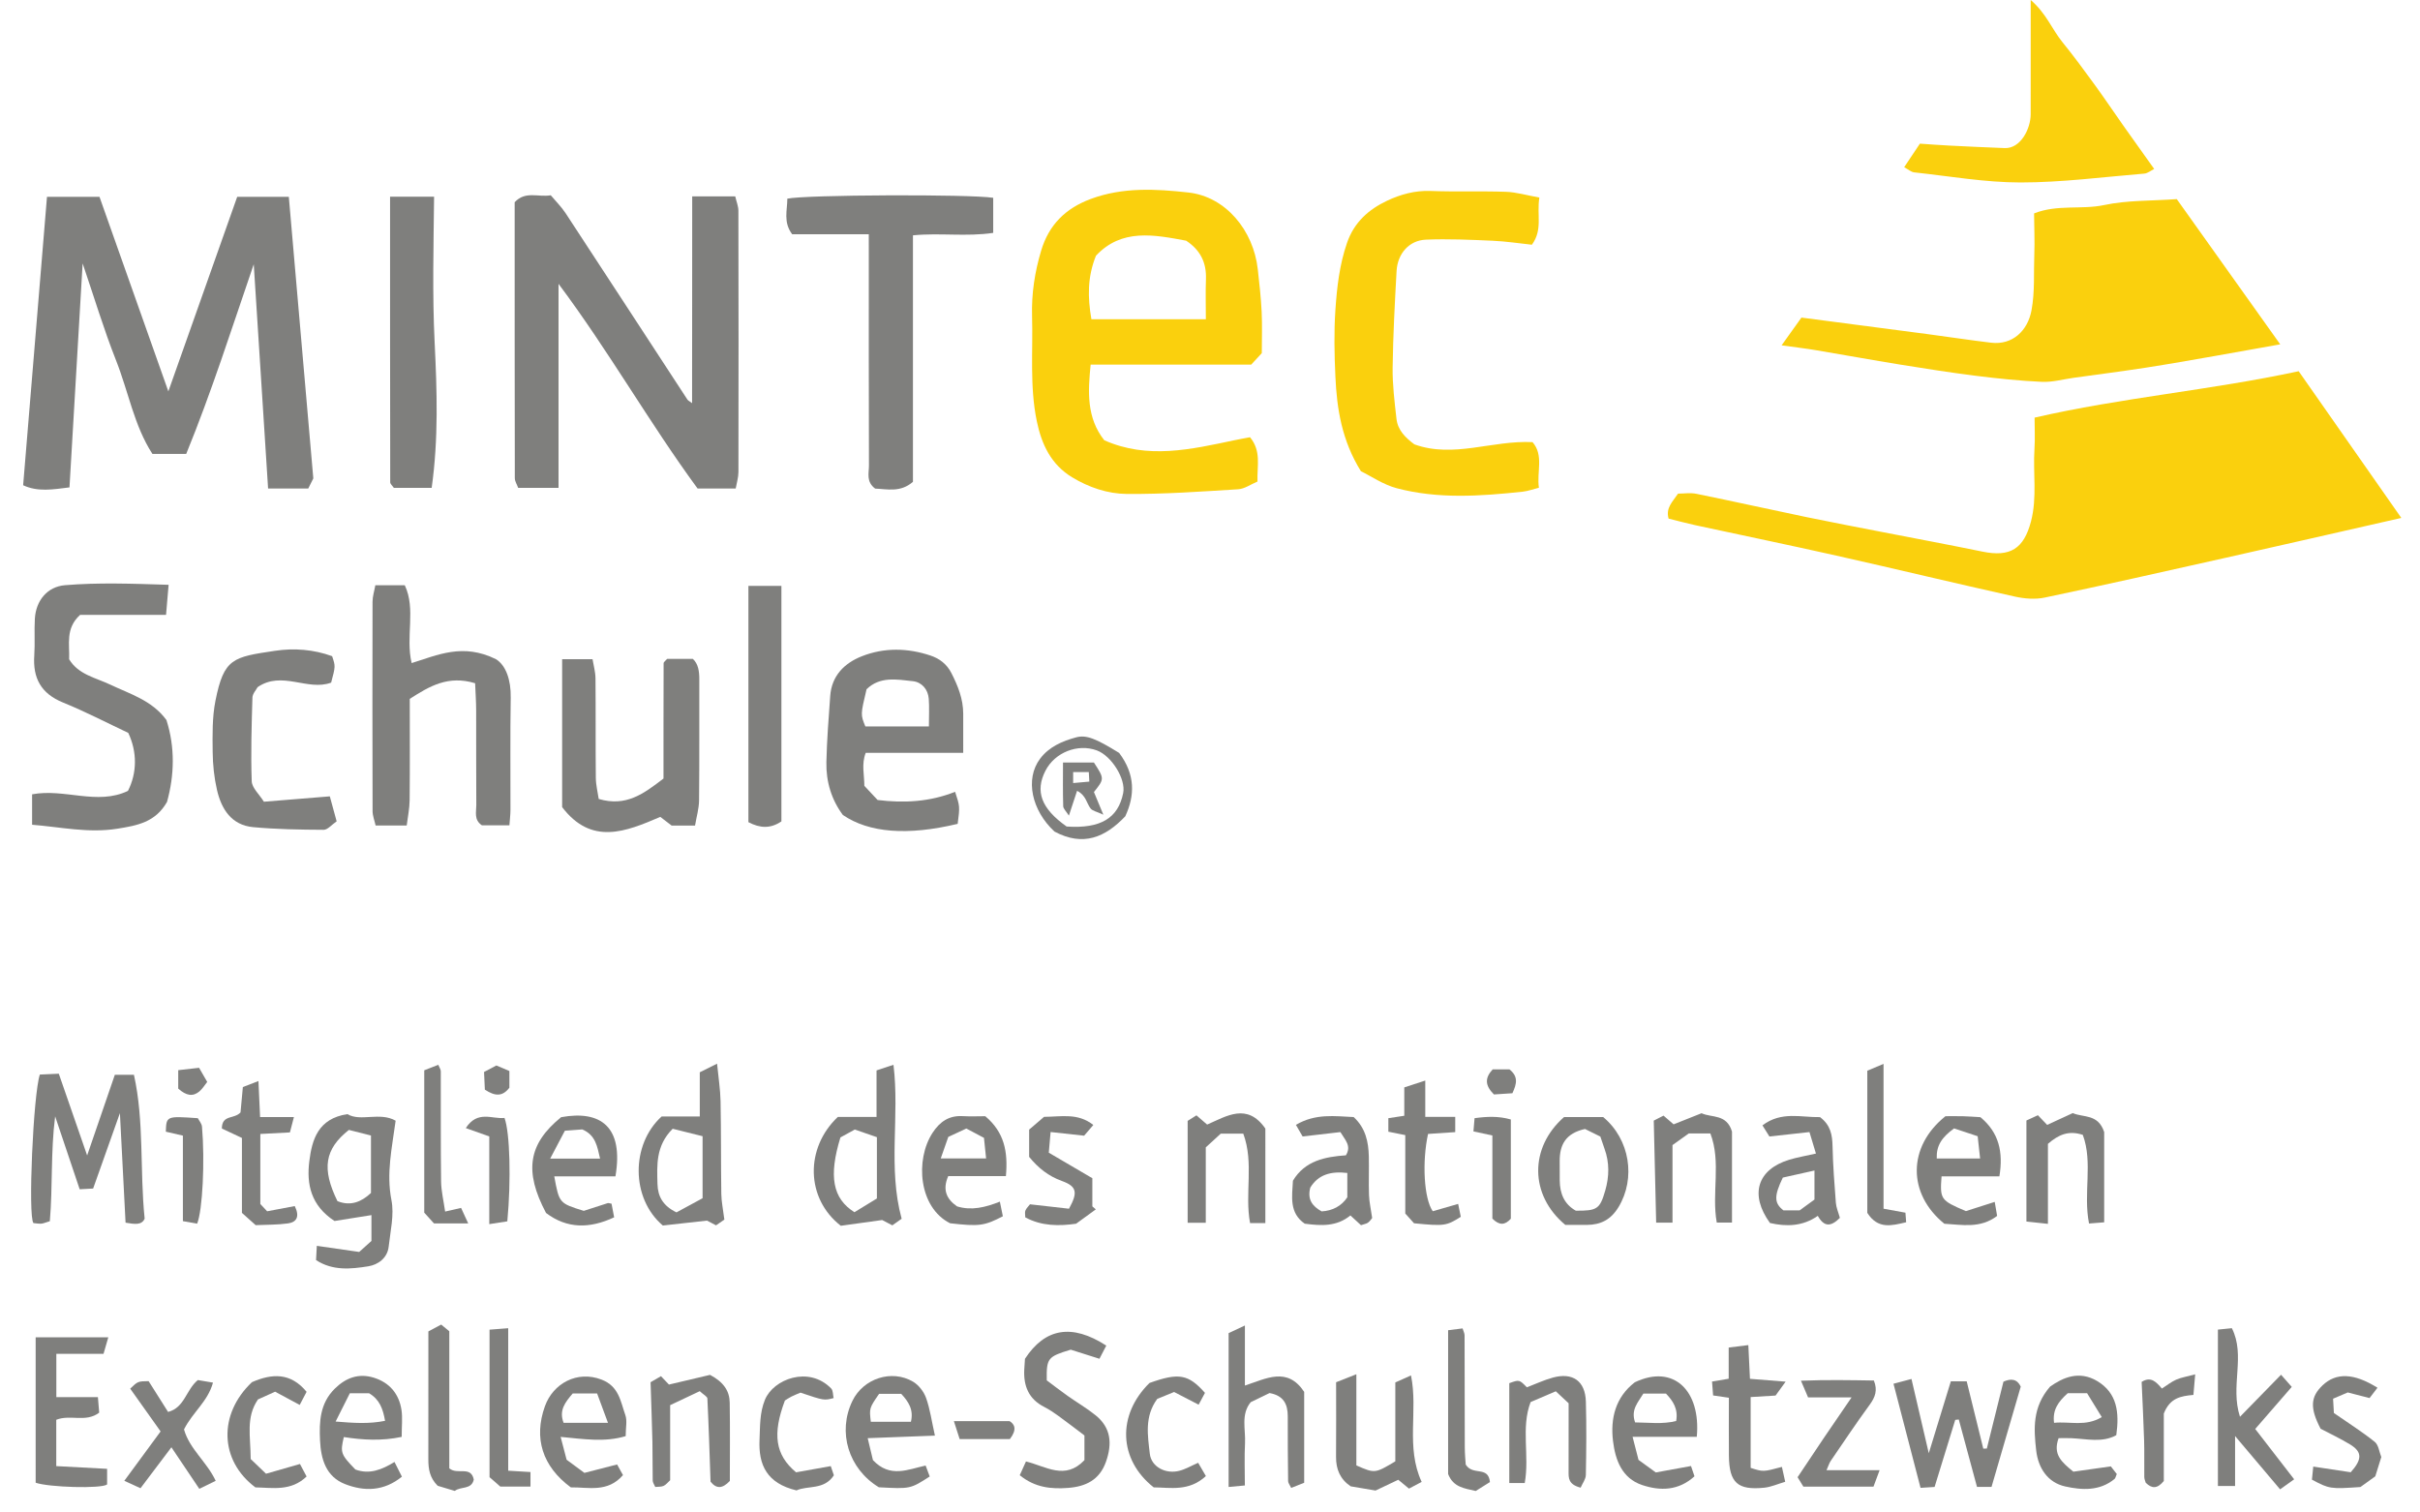 <?xml version="1.0" encoding="utf-8"?>
<!-- Generator: Adobe Illustrator 16.2.0, SVG Export Plug-In . SVG Version: 6.00 Build 0)  -->
<!DOCTYPE svg PUBLIC "-//W3C//DTD SVG 1.1//EN" "http://www.w3.org/Graphics/SVG/1.1/DTD/svg11.dtd">
<svg version="1.1" id="Ebene_1" xmlns="http://www.w3.org/2000/svg" xmlns:xlink="http://www.w3.org/1999/xlink" x="0px" y="0px"
	 width="560px" height="349.827px" viewBox="29 8.673 560 349.827" enable-background="new 29 8.673 560 349.827"
	 xml:space="preserve">
<g>
	<path fill="none" d="M-24,415c0-147.333,0-294.667,0-442c222.333,0,444.667,0,667,0c0,147.333,0,294.667,0,442
		C420.667,415,198.333,415-24,415z M584.677,128.525c-8.176-11.688-15.886-22.711-23.749-33.952
		c-20.449,4.409-40.932,6.098-61.111,10.741c0,2.562,0.128,4.881-0.025,7.184c-0.375,5.609,0.658,11.253-0.813,16.854
		c-1.647,6.273-4.764,8.297-11.228,6.968c-7.732-1.589-15.495-3.028-23.242-4.541c-5.802-1.133-11.611-2.226-17.398-3.429
		c-8.522-1.771-17.021-3.668-25.55-5.407c-1.401-0.286-2.913-0.041-4.249-0.041c-1.289,1.925-2.893,3.293-2.191,5.779
		c2,0.496,4.045,1.059,6.114,1.508c10.91,2.363,21.848,4.616,32.738,7.065c13.77,3.096,27.489,6.399,41.264,9.469
		c2.221,0.495,4.711,0.7,6.907,0.238c13.818-2.903,27.597-6.005,41.374-9.097C556.952,134.852,570.375,131.773,584.677,128.525z
		 M100.327,121.726c0.461-0.923,1.03-2.062,1.175-2.352c-1.936-22.251-3.791-43.587-5.668-65.16c-4.134,0-7.869,0-11.943,0
		C78.664,68.983,73.503,83.57,67.957,99.24c-5.56-15.707-10.728-30.311-15.935-45.021c-4.106,0-7.842,0-12.149,0
		c-1.841,22.278-3.658,44.265-5.516,66.744c3.381,1.585,6.847,0.983,10.722,0.497c1.011-17.222,2.009-34.222,3.043-51.829
		c2.688,7.892,4.891,15.262,7.711,22.387c2.88,7.276,4.211,15.207,8.443,21.702c2.792,0,5.086,0,7.81,0
		c5.847-14.292,10.512-28.969,15.632-43.897c1.119,17.5,2.216,34.633,3.32,51.904C94.393,121.726,97.192,121.726,100.327,121.726z
		 M441.272,88.588c3.379,0.473,5.659,0.737,7.923,1.117c6.489,1.089,12.964,2.275,19.46,3.327
		c5.848,0.945,11.702,1.868,17.578,2.604c5.073,0.635,10.175,1.169,15.279,1.398c2.43,0.107,4.896-0.594,7.344-0.935
		c5.547-0.771,11.104-1.482,16.638-2.336c5.359-0.827,10.699-1.783,16.043-2.713c4.797-0.834,9.587-1.708,15.114-2.695
		c-8.221-11.541-16.107-22.615-23.936-33.604c-5.947,0.427-11.509,0.243-16.791,1.369c-5.271,1.124-10.848-0.203-16.231,1.937
		c0.027,3.424,0.169,6.482,0.052,9.531c-0.165,4.285,0.155,8.541-0.643,12.871c-0.882,4.791-4.433,8.099-9.34,7.518
		c-4.903-0.581-9.787-1.339-14.685-1.985c-9.603-1.271-19.207-2.519-29.218-3.828C444.529,84.029,443.136,85.98,441.272,88.588z
		 M320.986,90.395c0-3.261,0.119-6.423-0.032-9.57c-0.159-3.287-0.53-6.568-0.896-9.844c-0.996-8.967-7.396-16.802-16.056-17.762
		c-7.475-0.829-15.179-1.272-22.609,1.497c-5.854,2.182-9.683,5.997-11.467,11.966c-1.476,4.941-2.248,9.955-2.1,15.124
		c0.233,8.115-0.574,16.265,1.094,24.329c1.114,5.39,3.313,10.038,8.175,12.986c3.861,2.343,8.232,3.814,12.611,3.853
		c8.6,0.071,17.21-0.55,25.805-1.081c1.5-0.093,2.939-1.147,4.477-1.788c-0.125-3.668,0.938-7.017-1.725-10.252
		c-1.111,0.212-2.367,0.429-3.613,0.691c-10.029,2.116-20.058,4.477-30.123,0.002c-4.106-5.202-3.783-11.176-3.146-17.504
		c12.589,0,24.875,0,37.157,0C319.438,92.07,320.211,91.234,320.986,90.395z M189.179,54.113
		c-0.032,16.148,0.017,31.873-0.029,47.851c-0.598-0.451-0.926-0.589-1.087-0.835c-9.392-14.369-18.754-28.758-28.172-43.108
		c-0.982-1.497-2.289-2.78-3.441-4.157c-2.905,0.499-5.879-1.081-8.353,1.608c0,21.234-0.008,42.534,0.034,63.834
		c0.001,0.746,0.501,1.491,0.776,2.259c3.089,0,5.98,0,9.341,0c0-15.962,0-31.586,0-47.209c11.615,15.525,21.04,32.199,32.17,47.356
		c3.086,0,5.715,0,8.828,0c0.232-1.337,0.63-2.567,0.633-3.799c0.036-20.15,0.035-40.303-0.01-60.452
		c-0.002-1.069-0.458-2.139-0.734-3.348C196.018,54.113,193.236,54.113,189.179,54.113z M385.215,54.387
		c-2.959-0.53-5.333-1.245-7.729-1.328c-5.821-0.203-11.658,0.032-17.479-0.194c-3.611-0.141-6.996,0.816-10.046,2.265
		c-4.183,1.982-7.593,4.903-9.267,9.761c-1.748,5.077-2.325,10.262-2.682,15.477c-0.35,5.138-0.24,10.326-0.002,15.479
		c0.344,7.432,1.463,14.722,5.904,21.876c2.389,1.164,5.186,3.109,8.279,3.93c9.593,2.541,19.371,1.844,29.111,0.81
		c1.246-0.133,2.461-0.585,3.799-0.917c-0.541-3.719,1.181-7.507-1.475-10.556c-9.361-0.47-18.26,3.791-27.341,0.514
		c-2.015-1.488-3.847-3.247-4.144-5.898c-0.442-3.938-0.939-7.908-0.889-11.856c0.098-7.452,0.499-14.903,0.912-22.349
		c0.225-4.044,2.902-7.104,6.792-7.265c5.14-0.212,10.308,0.026,15.453,0.252c3.088,0.135,6.16,0.613,9.071,0.92
		C386.046,61.781,384.572,58.422,385.215,54.387z M230.041,62.888c0,2.156,0,3.639,0,5.121c0.002,16.138-0.017,32.275,0.037,48.412
		c0.005,1.731-0.696,3.721,1.431,5.316c2.751,0.104,5.879,0.959,8.752-1.573c0-18.906,0-37.835,0-57.033
		c6.229-0.618,12.346,0.356,18.571-0.568c0-3.058,0-5.61,0-8.118c-5.471-0.866-43.597-0.71-47.639,0.203
		c0.004,2.651-0.995,5.433,1.122,8.24C217.969,62.888,223.744,62.888,230.041,62.888z M68.018,144.001
		c-8.413-0.261-16.205-0.558-23.975,0.09c-4.081,0.339-6.723,3.53-6.977,7.755c-0.17,2.822,0.059,5.67-0.136,8.489
		c-0.364,5.269,1.57,8.841,6.655,10.908c5.189,2.109,10.178,4.714,15.094,7.024c2.099,4.44,2.036,9.293-0.073,13.426
		c-7.115,3.407-14.628-0.619-22.181,0.791c0,2.419,0,4.466,0,7.039c6.638,0.537,13.003,1.984,19.687,0.926
		c4.584-0.729,8.855-1.473,11.539-6.211c1.706-6.148,1.888-12.644-0.14-18.948c-3.347-4.564-8.409-6.006-13.006-8.194
		c-3.377-1.607-7.336-2.289-9.508-5.856c0.157-3.472-0.934-7.11,2.54-10.281c6.195,0,12.794,0,19.885,0
		C67.618,148.673,67.782,146.758,68.018,144.001z M138.945,166.779c0.093,2.295,0.232,4.261,0.24,6.228
		c0.027,7.324-0.017,14.647,0.032,21.973c0.011,1.583-0.603,3.395,1.3,4.675c1.938,0,4.031,0,6.364,0
		c0.093-1.329,0.238-2.455,0.241-3.582c0.021-8.654-0.085-17.313,0.062-25.967c0.07-4.166-1.146-7.479-3.41-8.893
		c-7.663-3.788-13.516-0.958-19.518,0.898c-1.463-6.119,1.042-12.438-1.586-18.004c-2.44,0-4.404,0-6.818,0
		c-0.238,1.351-0.644,2.584-0.646,3.82c-0.04,16.146-0.036,32.293,0.01,48.439c0.003,1.07,0.439,2.141,0.7,3.328
		c2.45,0,4.556,0,7.198,0c0.243-2.003,0.658-3.912,0.677-5.826c0.076-7.802,0.031-15.604,0.031-23.475
		C128.371,167.483,132.69,164.873,138.945,166.779z M527.489,47.771c-2.437-3.419-4.728-6.607-6.989-9.817
		c-2.278-3.229-4.48-6.516-6.806-9.71c-2.434-3.345-4.889-6.678-7.491-9.888c-2.351-2.896-3.701-6.604-7.29-9.684
		c0,4.302,0,7.624,0,10.946c0.001,5.162,0.017,10.325-0.003,15.488c-0.014,3.405-2.345,7.971-6.006,7.833
		c-4.302-0.161-8.602-0.364-12.899-0.583c-2.278-0.114-4.552-0.298-6.731-0.442c-1.318,1.976-2.392,3.581-3.639,5.449
		c0.952,0.509,1.606,1.12,2.318,1.196c8.193,0.882,16.396,2.333,24.599,2.335c9.554,0.002,19.108-1.263,28.657-2.049
		C525.972,48.784,526.688,48.163,527.489,47.771z M251.895,182.889c0-3.472,0.009-6.284-0.003-9.097
		c-0.013-3.384-1.215-6.381-2.734-9.364c-1.08-2.123-2.789-3.367-4.789-4.041c-5.302-1.786-10.767-1.906-15.977,0.163
		c-4.015,1.595-6.948,4.511-7.279,9.195c-0.36,5.102-0.775,10.207-0.885,15.316c-0.098,4.537,1.222,8.74,3.818,12.207
		c6.043,4.115,14.88,4.84,26.564,2.049c0.52-4.031,0.52-4.031-0.597-7.418c-5.765,2.308-11.773,2.67-17.931,1.896
		c-1.075-1.146-2.085-2.224-3.069-3.271c0-2.564-0.703-5,0.314-7.637C236.785,182.889,244.055,182.889,251.895,182.889z
		 M182.536,188.833c-4.55,3.479-8.63,6.604-14.987,4.725c-0.213-1.48-0.653-3.194-0.671-4.911c-0.08-7.665,0-15.331-0.076-22.996
		c-0.016-1.532-0.462-3.063-0.685-4.436c-2.734,0-4.82,0-7.031,0c0,11.581,0,22.863,0,34.237c6.802,8.923,14.733,5.685,22.712,2.254
		c0.938,0.718,1.847,1.416,2.63,2.016c1.82,0,3.446,0,5.408,0c0.336-2.013,0.911-3.926,0.932-5.845
		c0.097-9.331,0.031-18.663,0.056-27.995c0.005-1.861-0.239-3.585-1.487-4.732c-2.234,0-4.196,0-5.96,0
		c-0.41,0.481-0.812,0.732-0.813,0.985C182.531,171.105,182.536,180.077,182.536,188.833z M119.263,54.194
		c0,22.477-0.004,44.277,0.035,66.078c0.001,0.41,0.521,0.82,0.847,1.299c2.888,0,5.783,0,8.745,0
		c1.603-11.398,1.231-22.577,0.688-33.646c-0.55-11.171-0.247-22.333-0.128-33.731C125.76,54.194,122.681,54.194,119.263,54.194z
		 M106.901,198.734c-0.616-2.25-1.078-3.94-1.581-5.776c-5.158,0.42-10.061,0.819-15.254,1.243
		c-1.079-1.731-2.763-3.205-2.817-4.737c-0.23-6.447-0.024-12.913,0.164-19.369c0.025-0.883,0.85-1.742,1.196-2.406
		c5.636-3.896,11.563,0.979,17.019-1.049c1.013-3.797,1.013-3.797,0.224-6.12c-4.289-1.566-8.814-1.901-13.192-1.246
		c-9.737,1.46-11.839,1.685-13.805,11.563c-0.765,3.841-0.681,7.89-0.642,11.84c0.028,2.943,0.34,5.943,1.001,8.809
		c1.027,4.443,3.362,8.135,8.368,8.599c5.413,0.501,10.874,0.585,16.314,0.614C104.821,200.7,105.752,199.519,106.901,198.734z
		 M56.748,266.257c0.472,9.163,0.888,17.224,1.306,25.351c2.111,0.355,3.723,0.629,4.418-0.924
		c-1.157-11.35-0.074-22.462-2.481-33.3c-1.712,0-3.132,0-4.417,0c-2.069,6.026-4.041,11.771-6.41,18.669
		c-2.444-7.051-4.473-12.902-6.558-18.917c-1.667,0.075-3.093,0.139-4.386,0.197c-1.524,4.48-2.775,32.982-1.476,34.372
		c0.508,0.044,1.159,0.164,1.802,0.131c0.467-0.024,0.924-0.252,1.985-0.568c0.686-7.914,0.175-16.028,1.229-24.265
		c1.901,5.649,3.802,11.301,5.676,16.873c1.381-0.074,2.186-0.117,3.115-0.168C52.514,278.182,54.429,272.79,56.748,266.257z
		 M209.822,144.257c-2.748,0-5.127,0-7.637,0c0,18.437,0,36.538,0,54.67c2.68,1.412,5.101,1.544,7.637-0.177
		C209.822,180.723,209.822,162.761,209.822,144.257z M109.399,266.49c-6.816,1.019-8.203,5.925-8.826,10.935
		c-0.652,5.237,0.324,10.197,5.836,13.798c2.535-0.403,5.506-0.876,8.543-1.36c0,1.699,0,3.82,0,5.975
		c-0.924,0.83-1.772,1.594-2.834,2.548c-3.134-0.452-6.307-0.909-9.805-1.414c-0.074,1.369-0.125,2.31-0.18,3.299
		c3.88,2.529,8.093,2.074,12.109,1.434c2.187-0.349,4.406-1.859,4.7-4.556c0.392-3.59,1.31-7.354,0.637-10.776
		c-1.214-6.18,0.12-12.011,0.972-18.358C116.888,265.908,112.411,268.311,109.399,266.49z M481.453,337.239
		c0.272-0.026,0.547-0.055,0.82-0.082c1.421,5.263,2.843,10.523,4.215,15.604c1.348,0,2.147,0,3.357,0
		c2.248-7.715,4.488-15.403,6.765-23.212c-0.827-1.779-2.26-1.936-4.004-1.143c-1.286,5.182-2.564,10.327-3.843,15.474
		c-0.273,0.006-0.548,0.013-0.821,0.019c-1.276-5.18-2.554-10.359-3.839-15.575c-1.5,0-2.573,0-3.671,0
		c-1.642,5.354-3.211,10.468-5.104,16.64c-1.458-6.261-2.676-11.483-4.004-17.187c-1.409,0.375-2.701,0.719-4.16,1.106
		c2.183,8.403,4.217,16.237,6.256,24.09c1.377-0.088,2.177-0.14,3.253-0.207C478.283,347.536,479.868,342.389,481.453,337.239z
		 M284.998,320.057c-7.949-5.141-14.17-4.06-18.816,3.057c-0.054,0.832-0.118,1.663-0.161,2.495c-0.194,3.795,1.028,6.812,4.6,8.627
		c1.176,0.6,2.286,1.352,3.356,2.128c2.118,1.537,4.188,3.141,5.969,4.483c0,2.426,0,4.211,0,5.717
		c-4.49,4.717-8.861,1.44-13.53,0.301c-0.515,1.141-1.004,2.226-1.438,3.185c3.557,2.897,7.33,3.227,11.192,2.935
		c4.041-0.305,7.266-1.813,8.758-6.045c1.472-4.169,1.195-7.854-2.388-10.751c-2.045-1.652-4.345-2.984-6.496-4.51
		c-1.728-1.226-3.403-2.522-4.818-3.577c-0.078-5.146,0.209-5.487,5.55-7.104c2.099,0.665,4.263,1.353,6.64,2.105
		C284.017,321.945,284.514,320.987,284.998,320.057z M37.252,318.144c0,11.558,0,22.64,0,33.641
		c3.016,1.063,15.178,1.434,16.532,0.402c0-0.913,0-1.995,0-3.616c-4.052-0.217-7.911-0.424-11.768-0.63c0-3.841,0-7.267,0-10.72
		c3.249-1.307,6.844,0.711,9.938-1.654c-0.089-1.063-0.178-2.131-0.3-3.596c-3.421,0-6.506,0-9.619,0c0-3.514,0-6.59,0-10.018
		c3.675,0,7.117,0,10.919,0c0.383-1.323,0.699-2.416,1.103-3.811C48.21,318.144,42.936,318.144,37.252,318.144z M196.621,290.901
		c-0.297-2.396-0.681-4.166-0.707-5.939c-0.105-7.147-0.033-14.299-0.172-21.446c-0.054-2.748-0.498-5.489-0.811-8.698
		c-1.631,0.812-2.74,1.362-3.999,1.988c0,3.451,0,6.729,0,10.229c-3.203,0-6.15,0-8.831,0c-7.133,6.498-7.119,18.964,0.282,25.233
		c2.761-0.308,5.986-0.666,10.222-1.138c-0.018-0.009,0.971,0.509,2.087,1.094C195.421,291.725,196.081,291.271,196.621,290.901z
		 M235.493,292.227c0.785-0.559,1.567-1.115,2.153-1.531c-3.229-11.803-0.428-23.683-1.89-35.622
		c-1.407,0.467-2.569,0.852-3.921,1.3c0,3.723,0,7.15,0,10.765c-3.264,0-6.223,0-8.955,0c-7.626,7.196-7.435,18.878,0.686,25.188
		c2.63-0.366,5.702-0.793,9.574-1.331C233.37,291.112,234.355,291.63,235.493,292.227z M546.21,340.99
		c3.971,4.698,7.118,8.424,10.418,12.329c1.311-0.937,2.293-1.64,3.251-2.324c-3.136-4.055-6.037-7.806-9.009-11.647
		c2.897-3.338,5.594-6.442,8.454-9.737c-0.845-0.959-1.547-1.756-2.479-2.813c-3.245,3.321-6.239,6.389-9.502,9.729
		c-2.327-7.104,1.355-14.089-1.879-20.499c-1.148,0.115-2.099,0.211-3.229,0.325c0,12.18,0,24.09,0,36.196c1.293,0,2.363,0,3.975,0
		C546.21,348.928,546.21,345.573,546.21,340.99z M317.076,315.4c-1.943,0.911-3.034,1.422-3.768,1.766c0,12.14,0,23.735,0,35.601
		c1.39-0.129,2.455-0.228,3.756-0.347c0-3.445-0.129-6.607,0.037-9.753c0.17-3.225-1.002-6.683,1.316-9.517
		c1.594-0.772,3.072-1.491,4.357-2.115c3.265,0.586,4.229,2.595,4.219,5.398c-0.018,4.996,0.02,9.992,0.081,14.987
		c0.006,0.431,0.378,0.855,0.714,1.567c1.063-0.422,2.052-0.813,3.003-1.19c0-7.276,0-14.241,0-21.04
		c-3.907-5.87-8.738-3.077-13.718-1.458C317.076,324.812,317.076,320.691,317.076,315.4z M173.785,341.003
		c0-1.948,0.387-3.561-0.077-4.868c-1.112-3.135-1.47-6.648-5.477-8.202c-5.691-2.207-11.253,0.895-13.137,6.155
		c-2.635,7.359-0.6,13.911,5.994,18.772c4.048-0.065,8.512,1.283,12.073-2.839c-0.546-0.985-1.063-1.92-1.363-2.461
		c-2.859,0.736-5.336,1.374-7.563,1.947c-1.631-1.204-2.814-2.077-4.12-3.041c-0.409-1.568-0.844-3.232-1.381-5.288
		C164.104,341.682,168.936,342.469,173.785,341.003z M343.939,292.19c0.767-0.27,1.303-0.33,1.66-0.614
		c0.485-0.388,0.836-0.945,0.926-1.053c-0.301-2.083-0.674-3.683-0.73-5.294c-0.105-2.99,0.033-5.989-0.043-8.98
		c-0.085-3.353-0.744-6.525-3.502-9.081c-4.367-0.193-8.818-0.882-13.368,1.802c0.604,1.047,1.19,2.067,1.55,2.689
		c3.325-0.386,6.069-0.703,8.74-1.013c1.107,1.86,2.612,3.168,1.28,5.372c-4.806,0.345-9.476,1.236-12.261,5.881
		c-0.194,3.676-0.903,7.438,2.736,9.944c3.762,0.497,7.391,0.713,10.561-1.908C342.266,290.65,342.986,291.314,343.939,292.19z
		 M517.458,348.005c-3.462,0.489-6.34,0.897-8.675,1.229c-2.718-2.233-4.784-3.965-3.411-7.758c0.864,0,1.909-0.038,2.951,0.008
		c3.528,0.152,7.134,1.104,10.395-0.695c0.728-5.217,0.241-9.761-4.442-12.543c-4.187-2.484-7.946-0.778-10.881,1.307
		c-4.119,4.75-3.772,9.788-3.212,14.753c0.462,4.08,2.663,7.447,6.731,8.348c3.816,0.845,7.957,1.106,11.395-1.738
		c0.22-0.181,0.271-0.565,0.524-1.141C518.438,349.265,517.952,348.641,517.458,348.005z M121.955,341.179
		c0-2.574,0.219-4.421-0.046-6.195c-0.561-3.764-2.776-6.38-6.409-7.504c-3.466-1.073-6.43-0.02-9.027,2.538
		c-3.441,3.39-3.621,7.618-3.417,11.978c0.203,4.345,1.376,8.387,5.792,10.109c4.473,1.745,8.994,1.667,13.156-1.72
		c-0.583-1.156-1.085-2.152-1.715-3.403c-2.919,1.787-5.803,2.958-9.056,1.742c-3.386-3.507-3.518-3.877-2.672-7.507
		C112.952,341.904,117.331,342.155,121.955,341.179z M261.77,280.831c0.51-5.626-0.353-10.139-4.771-13.857
		c-1.583,0-3.407,0.085-5.221-0.02c-3.158-0.183-5.283,1.274-6.96,3.833c-4.111,6.271-3.217,17.325,4.04,20.959
		c6.731,0.762,7.905,0.613,12.207-1.62c-0.198-0.969-0.41-2.008-0.692-3.385c-3.427,1.36-6.608,2.11-9.908,1.098
		c-2.488-1.733-3.399-3.889-2.041-7.008C252.763,280.831,257.055,280.831,261.77,280.831z M244.14,350.346
		c-0.337-0.906-0.604-1.625-0.943-2.535c-4.136,0.901-8.22,2.957-12.193-1.257c-0.31-1.294-0.746-3.121-1.213-5.077
		c5.341-0.203,10.14-0.385,15.556-0.59c-0.762-3.404-1.132-6.176-2.058-8.748c-0.52-1.444-1.711-2.979-3.024-3.747
		c-4.959-2.896-11.476-0.715-13.991,4.428c-3.535,7.227-0.935,15.757,6.104,20.021C239.654,353.231,239.654,353.231,244.14,350.346z
		 M479.189,266.97c-8.787,7.03-8.823,17.938-0.257,24.886c4.021,0.222,8.309,1.168,12.212-1.813
		c-0.187-1.086-0.346-2.015-0.557-3.245c-2.439,0.781-4.604,1.474-6.672,2.136c-5.854-2.489-6.024-2.721-5.629-8.048
		c4.367,0,8.786,0,13.384,0c0.916-5.616-0.089-10.135-4.396-13.691c-1.35-0.075-2.667-0.183-3.986-0.216
		C481.803,266.941,480.316,266.97,479.189,266.97z M158.844,267.199c-7.606,6.19-8.608,12.494-3.488,22.162
		c4.84,3.668,10.065,3.675,15.764,1.008c-0.234-1.222-0.433-2.252-0.605-3.153c-0.531-0.09-0.715-0.181-0.856-0.137
		c-1.869,0.591-3.733,1.199-5.569,1.796c-5.686-1.767-5.686-1.767-6.831-7.988c4.797,0,9.53,0,14.161,0
		C173.37,269.373,167.964,265.535,158.844,267.199z M421.645,341.156c0.982-10.635-5.328-16.923-14.356-12.607
		c-4.445,3.44-5.677,8.332-5.028,13.621c0.532,4.333,2.051,8.59,6.742,10.152c4.191,1.396,8.409,1.335,12.109-2.024
		c-0.278-0.818-0.525-1.545-0.809-2.378c-2.927,0.534-5.637,1.029-8.144,1.487c-1.535-1.115-2.724-1.979-4.001-2.91
		c-0.415-1.609-0.844-3.271-1.375-5.341C412.039,341.156,416.718,341.156,421.645,341.156z M391.227,292.129
		c1.385,0,3.196,0.016,5.008-0.004c3.186-0.034,5.52-1.19,7.301-4.126c4.016-6.616,2.66-15.688-3.557-20.83
		c-3.039,0-6.166,0-9.054,0C382.876,274.225,382.93,285.239,391.227,292.129z M357.979,351.598
		c-3.738-8.098-0.783-16.419-2.467-24.644c-1.367,0.613-2.376,1.065-3.628,1.626c0,6.257,0,12.372,0,18.259
		c-4.725,2.816-4.725,2.816-9.014,0.941c0-6.623,0-13.531,0-21.096c-2.056,0.811-3.364,1.327-4.688,1.85
		c0,5.938,0.033,11.595-0.014,17.248c-0.023,2.863,0.922,5.175,3.389,6.839c1.898,0.321,3.836,0.648,5.752,0.974
		c1.768-0.839,3.535-1.679,5.256-2.494c0.848,0.699,1.596,1.316,2.479,2.047C355.955,352.665,356.796,352.223,357.979,351.598z
		 M454.759,290.496c-0.36-1.306-0.848-2.387-0.935-3.498c-0.338-4.347-0.669-8.697-0.765-13.054
		c-0.057-2.612-0.442-4.923-2.903-6.761c-4.268,0.107-8.918-1.439-13.319,1.91c0.688,1.098,1.253,1.998,1.613,2.571
		c3.296-0.363,6.173-0.682,9.269-1.021c0.592,1.968,1.033,3.435,1.497,4.973c-2.435,0.555-4.354,0.871-6.198,1.435
		c-7.375,2.251-9.197,8.08-4.438,14.632c3.795,0.884,7.604,0.783,11.064-1.649C451.138,292.691,452.723,292.532,454.759,290.496z
		 M184.076,333.836c2.293-1.082,4.603-2.174,6.85-3.233c0.881,0.82,1.744,1.241,1.767,1.703c0.312,6.424,0.509,12.854,0.732,19.241
		c1.406,1.743,2.78,1.603,4.465-0.174c0-5.853,0.065-11.979-0.03-18.104c-0.041-2.656-1.332-4.729-4.549-6.439
		c-2.646,0.625-5.948,1.403-9.512,2.244c-0.448-0.472-1.083-1.139-1.849-1.943c-1.009,0.589-1.958,1.144-2.405,1.404
		c0.156,4.939,0.327,9.371,0.427,13.806c0.067,2.986,0.011,5.979,0.069,8.966c0.009,0.447,0.347,0.887,0.586,1.459
		c0.675-0.07,1.371,0.004,1.924-0.243c0.559-0.25,0.975-0.818,1.525-1.313C184.076,345.52,184.076,339.891,184.076,333.836z
		 M510.972,271.291c2.396,6.464,0.053,13.553,1.438,20.514c1.266-0.102,2.333-0.187,3.503-0.28c0-7.446,0-14.579,0-20.89
		c-1.418-4.281-4.831-3.298-7.267-4.385c-1.998,0.921-3.915,1.804-5.93,2.73c-0.615-0.644-1.255-1.313-2.139-2.238
		c-1.155,0.531-2.273,1.046-2.659,1.224c0,8.095,0,15.507,0,23.378c1.85,0.199,3.188,0.344,4.98,0.537c0-6.618,0-12.72,0-18.515
		C505.396,271.203,507.717,270.218,510.972,271.291z M321.809,291.701c0-7.652,0-14.78,0-21.869
		c-4.201-6.027-8.937-2.903-13.473-0.925c-0.835-0.722-1.561-1.349-2.475-2.137c-0.986,0.621-1.9,1.195-2.034,1.279
		c0,8.257,0,15.818,0,23.578c1.702,0,2.771,0,4.192,0c0-5.996,0-11.771,0-17.445c1.328-1.218,2.42-2.218,3.463-3.173
		c1.778,0,3.4,0,5.217,0c2.525,6.797,0.285,13.884,1.574,20.69C319.494,291.701,320.441,291.701,321.809,291.701z M411.688,267.992
		c0.196,8.342,0.375,15.901,0.558,23.609c1.348,0,2.414,0,3.78,0c0-6.193,0-12.148,0-17.952c1.47-1.051,2.666-1.906,3.764-2.692
		c1.645,0,3.124,0,4.998,0c2.557,6.689,0.244,13.774,1.479,20.623c1.227,0,2.291,0,3.525,0c0-7.4,0-14.528,0-21.055
		c-1.24-4.157-4.711-3.146-7.044-4.246c-2.255,0.897-4.369,1.738-6.464,2.572c-0.762-0.656-1.489-1.283-2.338-2.015
		C413.02,267.313,412.174,267.744,411.688,267.992z M71.578,339.451c2.02-4.004,5.494-6.419,6.708-10.832
		c-1.482-0.251-2.647-0.446-3.51-0.593c-2.775,2.316-3.032,6.369-6.882,7.378c-1.583-2.505-3.063-4.845-4.503-7.123
		c-2.488,0.031-2.488,0.031-4.263,1.734c2.341,3.294,4.699,6.612,7.036,9.898c-2.847,3.872-5.54,7.535-8.401,11.429
		c1.487,0.681,2.503,1.146,3.748,1.717c2.357-3.124,4.616-6.116,7.152-9.476c2.244,3.342,4.309,6.416,6.458,9.615
		c1.469-0.721,2.588-1.269,3.79-1.858C76.842,346.933,72.872,344.021,71.578,339.451z M429.073,332.121
		c0,4.779-0.033,9.096,0.008,13.409c0.059,6.242,1.991,8.035,8.18,7.405c1.571-0.159,3.088-0.857,4.845-1.37
		c-0.309-1.391-0.532-2.411-0.762-3.445c-4.33,1.159-4.33,1.159-7.232,0.226c0-5.447,0-10.856,0-16.385
		c2.099-0.127,3.888-0.234,5.761-0.349c0.693-0.955,1.33-1.833,2.333-3.216c-3.168-0.252-5.709-0.454-8.256-0.656
		c-0.132-2.728-0.248-5.139-0.377-7.804c-1.743,0.217-2.994,0.373-4.544,0.565c0,2.547,0,4.822,0,7.216
		c-1.394,0.236-2.481,0.423-3.853,0.654c0.091,1.199,0.171,2.246,0.245,3.216C426.73,331.78,427.685,331.92,429.073,332.121z
		 M354.189,271.345c0,6.178,0,12.134,0,18.146c0.869,0.969,1.638,1.824,2.025,2.258c6.996,0.683,7.492,0.609,10.82-1.498
		c-0.189-0.932-0.398-1.944-0.612-2.985c-2.235,0.646-4.098,1.181-5.875,1.693c-2.036-2.871-2.508-11.43-1.091-17.886
		c2.059-0.139,4.145-0.276,6.29-0.421c0-1.283,0-2.204,0-3.522c-2.325,0-4.412,0-6.933,0c0-2.794,0-5.218,0-8.411
		c-2.029,0.662-3.42,1.115-4.855,1.583c0,2.519,0,4.478,0,6.564c-1.297,0.197-2.391,0.364-3.688,0.563c0,1.063,0,2,0,3.127
		C351.51,270.806,352.736,271.053,354.189,271.345z M394.766,352.931c0.435-1.005,1.188-1.958,1.207-2.926
		c0.108-5.659,0.164-11.326,0.006-16.983c-0.136-4.767-3.039-6.823-7.658-5.554c-2.043,0.561-3.985,1.479-5.996,2.245
		c-1.746-1.792-1.746-1.792-4.068-0.959c0,7.677,0,15.284,0,23.103c1.424,0,2.485,0,3.577,0c1.144-6.363-0.921-12.786,1.362-18.737
		c2.129-0.909,3.924-1.678,5.824-2.488c1.168,1.09,2.101,1.96,2.967,2.769c0,5.41,0.015,10.568-0.008,15.728
		C391.973,350.657,391.879,352.186,394.766,352.931z M446.313,352.697c5.687,0,10.817,0,16.224,0
		c0.408-1.098,0.817-2.199,1.42-3.816c-4.336,0-8.092,0-12.285,0c0.466-1.044,0.638-1.659,0.979-2.159
		c2.975-4.352,5.901-8.738,9.013-12.99c1.279-1.749,1.873-3.374,0.958-5.598c-5.511-0.086-10.895-0.191-16.866,0.046
		c0.719,1.685,1.131,2.651,1.644,3.854c3.286,0,6.375,0,10.07,0c-2.38,3.479-4.405,6.412-6.403,9.367
		c-2.018,2.982-4.006,5.983-6.094,9.107C445.439,351.273,445.848,351.939,446.313,352.697z M579.161,329.808
		c-5.49-3.44-9.597-3.516-12.699-0.563c-2.812,2.677-2.965,5.245-0.459,10.05c2.125,1.118,4.515,2.237,6.76,3.596
		c2.857,1.728,2.934,3.415,0.211,6.474c-2.631-0.398-5.488-0.832-8.674-1.313c-0.123,1.219-0.217,2.151-0.304,3.022
		c3.999,2.145,4.295,2.188,11.221,1.707c1.105-0.795,2.308-1.659,3.438-2.474c0.47-1.504,0.907-2.907,1.393-4.46
		c-0.479-1.184-0.634-2.807-1.52-3.519c-2.917-2.339-6.1-4.348-9.452-6.672c-0.049-0.868-0.112-1.976-0.188-3.31
		c1.288-0.551,2.464-1.054,3.395-1.452c1.87,0.482,3.431,0.885,5.047,1.301C577.98,331.348,578.46,330.722,579.161,329.808z
		 M281.996,269.002c-3.567-2.843-7.395-1.904-11.398-1.882c-1.242,1.064-2.608,2.235-3.446,2.955c0,2.793,0,4.598,0,6.308
		c2.14,2.616,4.498,4.467,7.591,5.585c3.429,1.238,3.734,2.637,1.624,6.411c-2.774-0.313-5.798-0.655-9.02-1.021
		c-0.296,0.384-0.798,0.853-1.056,1.43c-0.184,0.41-0.036,0.968-0.036,1.589c3.793,2.057,7.835,2.03,11.76,1.475
		c1.638-1.191,3.099-2.256,4.561-3.318c-0.268-0.233-0.534-0.467-0.801-0.699c0-2.124,0-4.248,0-6.514
		c-3.372-1.977-6.604-3.869-10.079-5.905c0.128-1.457,0.25-2.856,0.419-4.783c2.766,0.302,5.13,0.561,7.76,0.848
		C280.426,270.835,281.147,269.991,281.996,269.002z M89.188,267.175c-0.122-2.655-0.239-5.212-0.383-8.345
		c-1.558,0.602-2.66,1.027-3.604,1.393c-0.219,2.369-0.397,4.302-0.542,5.864c-1.446,1.616-4.301,0.456-4.321,3.73
		c1.342,0.632,2.863,1.347,4.645,2.186c0,5.804,0,11.582,0,17.335c1.155,1.033,2.117,1.894,3.18,2.845
		c2.537-0.12,5.039-0.063,7.483-0.407c1.966-0.276,2.777-1.54,1.561-4.01c-1.883,0.355-3.754,0.71-6.385,1.207
		c-0.46-0.489-1.23-1.309-1.58-1.682c0-5.896,0-10.979,0-16.212c2.365-0.124,4.474-0.233,6.845-0.357
		c0.286-1.097,0.546-2.092,0.926-3.547c-1.599,0-2.723,0-3.848,0C92.005,267.175,90.846,267.175,89.188,267.175z M308.05,350.248
		c-0.68-1.169-1.228-2.109-1.788-3.074c-1.615,0.706-2.918,1.475-4.325,1.847c-3.163,0.837-6.519-0.874-6.866-3.938
		c-0.477-4.202-1.271-8.614,1.723-12.696c1.178-0.481,2.525-1.032,3.9-1.596c1.993,1.031,3.826,1.979,5.675,2.938
		c0.578-1.082,1.037-1.936,1.466-2.736c-3.851-4.335-6.071-4.711-12.84-2.286c-7.53,7.408-7.182,17.712,0.98,24.158
		C299.877,352.893,304.096,353.875,308.05,350.248z M90.562,349.707c-1.443-1.383-2.73-2.614-3.55-3.4
		c-0.016-5.248-1.181-9.604,1.685-13.793c1.113-0.503,2.439-1.103,3.967-1.792c1.888,1.017,3.734,2.011,5.69,3.063
		c0.567-1.082,1.083-2.064,1.592-3.034c-3.713-4.517-8.029-4.241-12.64-2.237c-7.839,7.408-7.519,18.148,0.797,24.354
		c3.999,0.069,8.225,0.954,11.844-2.523c-0.582-1.098-1.142-2.15-1.535-2.893C95.643,348.246,93.319,348.914,90.562,349.707z
		 M128.129,316.771c0,10.048,0.011,19.833-0.008,29.617c-0.005,2.209,0.313,4.275,2.164,6.104c1.179,0.354,2.572,0.773,3.961,1.191
		c1.366-1.105,3.858-0.228,4.39-2.628c-0.663-3.29-3.77-0.993-5.664-2.597c0-10.45,0-21.175,0-31.724
		c-0.803-0.661-1.293-1.063-1.878-1.547C130.166,315.686,129.315,316.139,128.129,316.771z M146.602,349.004
		c0-11.293,0-22.001,0-32.972c-1.669,0.129-2.919,0.227-4.319,0.333c0,11.542,0,22.767,0,34.142
		c0.966,0.843,1.935,1.688,2.483,2.167c2.678,0,4.778,0,6.989,0c0-1.258,0-2.183,0-3.361
		C150.145,349.216,148.731,349.131,146.602,349.004z M213.312,353.565c2.544-1.188,6.396-0.02,8.65-3.499
		c-0.205-0.604-0.449-1.329-0.719-2.125c-2.954,0.529-5.656,1.013-8.026,1.438c-4.837-4.026-5.512-8.851-2.586-16.618
		c0.42-0.256,0.956-0.633,1.535-0.922c0.728-0.362,1.489-0.652,2.064-0.899c5.458,1.834,5.458,1.834,7.673,1.259
		c-0.175-0.751-0.102-1.748-0.564-2.223c-5.192-5.324-13.391-2.15-15.333,2.627c-1.24,3.05-1.104,6.131-1.247,9.257
		C204.494,347.651,206.436,351.928,213.312,353.565z M364.102,349.774c1.215,3.105,3.812,3.309,6.385,3.923
		c1.084-0.68,2.277-1.428,3.293-2.063c-0.391-3.842-3.938-1.368-5.607-4.048c-0.044-0.772-0.208-2.383-0.214-3.992
		c-0.032-8.644-0.019-17.286-0.049-25.93c-0.002-0.456-0.259-0.91-0.462-1.586c-1.129,0.142-2.192,0.273-3.346,0.417
		C364.102,327.906,364.102,339.022,364.102,349.774z M287.978,182.905c-5.294-3.268-7.567-4.246-9.938-3.606
		c-3.21,0.867-6.287,2.183-8.363,4.953c-3.528,4.709-1.948,11.955,3.336,16.854c6.628,3.539,11.735,1.349,16.382-3.535
		C291.617,192.779,291.747,187.922,287.978,182.905z M127.175,256.346c0,11.028,0,21.834,0,32.944
		c0.727,0.804,1.6,1.771,2.257,2.497c2.646,0,4.915,0,7.919,0c-0.739-1.605-1.217-2.644-1.655-3.596
		c-1.387,0.317-2.303,0.527-3.69,0.845c-0.351-2.504-0.906-4.739-0.935-6.981c-0.108-8.492-0.038-16.986-0.068-25.479
		c-0.002-0.435-0.327-0.866-0.583-1.501C129.282,255.52,128.246,255.926,127.175,256.346z M464.86,288.376
		c0-11.354,0-22.21,0-33.511c-1.729,0.726-2.878,1.21-3.758,1.578c0,11.294,0,22.218,0,32.894c2.487,3.888,5.663,2.941,8.993,2.175
		c-0.065-0.868-0.112-1.493-0.169-2.214C468.398,289.02,467.01,288.767,464.86,288.376z M524.585,328.454
		c0.205,4.719,0.438,9.131,0.572,13.544c0.085,2.828,0.005,5.66,0.041,8.489c0.007,0.468,0.232,0.934,0.332,1.299
		c1.405,1.385,2.665,1.461,4.188-0.4c0-5.257,0-10.882,0-15.604c1.411-3.622,3.894-4.045,6.851-4.317
		c0.127-1.481,0.239-2.796,0.409-4.756c-1.973,0.531-3.256,0.724-4.399,1.229c-1.155,0.512-2.172,1.336-3.302,2.057
		C528.004,328.535,526.778,327.072,524.585,328.454z M146.396,291.299c0.896-9.451,0.607-20.547-0.65-23.929
		c-2.825,0.338-6.215-1.863-8.956,2.353c2.004,0.712,3.58,1.271,5.431,1.929c0,6.565,0,13.16,0,20.295
		C143.918,291.683,145.229,291.479,146.396,291.299z M369.963,270.485c1.666,0.36,2.893,0.626,4.378,0.947
		c0,6.651,0,13.092,0,19.244c1.621,1.594,2.89,1.549,4.271,0.015c0-7.432,0-15.01,0-22.962c-2.854-0.824-5.539-0.688-8.393-0.302
		C370.132,268.471,370.064,269.271,369.963,270.485z M74.618,291.84c1.259-3.056,1.815-14.526,1.125-22.438
		c-0.063-0.725-0.671-1.4-0.959-1.969c-7.292-0.509-7.292-0.509-7.409,3.121c1.208,0.278,2.437,0.563,3.949,0.912
		c0,6.638,0,13.08,0,19.789C72.638,291.488,73.665,291.671,74.618,291.84z M262.683,341.69c1.675-2.157,1.167-3.433-0.068-4.159
		c-4.457,0-8.376,0-12.882,0c0.563,1.751,0.974,3.031,1.336,4.159C255.3,341.69,258.926,341.69,262.683,341.69z M374.421,256.128
		c-1.853,1.993-1.812,3.709,0.281,5.81c1.235-0.081,2.782-0.184,4.272-0.281c1.033-2.229,1.387-3.869-0.682-5.527
		C377.119,256.128,375.691,256.128,374.421,256.128z M141.201,260.823c2.399,1.585,4.096,1.605,5.673-0.441c0-1.184,0-2.444,0-3.868
		c-1.126-0.479-2.143-0.911-3.009-1.279c-1.082,0.57-1.927,1.016-2.856,1.505C141.076,258.161,141.136,259.433,141.201,260.823z
		 M70.241,260.58c1.872,1.666,3.386,1.907,4.878,0.674c0.715-0.591,1.211-1.446,1.832-2.213c-0.677-1.177-1.227-2.131-1.883-3.271
		c-1.689,0.192-3.245,0.369-4.827,0.549C70.241,258.033,70.241,259.309,70.241,260.58z"/>
	<path fill="#FAD00D" d="M584.677,128.525c-14.302,3.248-27.725,6.326-41.161,9.339c-13.777,3.092-27.556,6.192-41.374,9.097
		c-2.196,0.462-4.688,0.257-6.907-0.238c-13.773-3.068-27.494-6.373-41.264-9.469c-10.892-2.449-21.828-4.702-32.738-7.065
		c-2.069-0.449-4.114-1.012-6.114-1.508c-0.7-2.486,0.903-3.854,2.19-5.779c1.336,0,2.849-0.245,4.25,0.041
		c8.529,1.739,17.026,3.636,25.55,5.407c5.786,1.203,11.598,2.296,17.398,3.429c7.747,1.513,15.51,2.952,23.242,4.541
		c6.464,1.329,9.579-0.693,11.228-6.968c1.473-5.601,0.438-11.243,0.813-16.854c0.153-2.303,0.025-4.622,0.025-7.184
		c20.181-4.645,40.662-6.332,61.111-10.741C568.791,105.814,576.501,116.838,584.677,128.525z"/>
	<path fill="#7F7F7D" d="M100.327,121.726c-3.135,0-5.935,0-9.289,0c-1.104-17.271-2.201-34.404-3.32-51.904
		c-5.12,14.93-9.785,29.605-15.632,43.897c-2.724,0-5.018,0-7.81,0c-4.232-6.495-5.563-14.426-8.443-21.702
		c-2.82-7.125-5.022-14.495-7.711-22.387c-1.034,17.607-2.032,34.607-3.043,51.829c-3.875,0.486-7.341,1.088-10.722-0.497
		c1.858-22.479,3.675-44.466,5.516-66.744c4.308,0,8.043,0,12.149,0C57.229,68.93,62.397,83.532,67.957,99.24
		c5.546-15.67,10.707-30.257,15.934-45.025c4.074,0,7.81,0,11.943,0c1.877,21.573,3.732,42.909,5.668,65.16
		C101.357,119.664,100.788,120.803,100.327,121.726z"/>
	<path fill="#FAD00D" d="M441.272,88.588c1.862-2.607,3.257-4.56,4.589-6.423c10.011,1.311,19.615,2.558,29.218,3.828
		c4.896,0.646,9.78,1.404,14.685,1.985c4.907,0.581,8.458-2.727,9.34-7.518c0.798-4.33,0.478-8.586,0.643-12.871
		c0.117-3.049-0.023-6.107-0.052-9.531c5.385-2.14,10.962-0.813,16.231-1.937c5.282-1.126,10.844-0.942,16.791-1.369
		c7.827,10.988,15.715,22.063,23.936,33.604c-5.527,0.987-10.317,1.861-15.114,2.695c-5.344,0.93-10.685,1.886-16.043,2.713
		c-5.534,0.854-11.091,1.565-16.638,2.336c-2.448,0.341-4.914,1.042-7.344,0.935c-5.104-0.229-10.206-0.765-15.279-1.398
		c-5.876-0.736-11.73-1.659-17.578-2.604c-6.496-1.052-12.971-2.238-19.46-3.327C446.933,89.325,444.651,89.061,441.272,88.588z"/>
	<path fill="#FAD00D" d="M320.986,90.395c-0.775,0.84-1.549,1.676-2.447,2.647c-12.282,0-24.568,0-37.157,0
		c-0.637,6.328-0.96,12.302,3.146,17.504c10.065,4.475,20.093,2.114,30.123-0.002c1.246-0.264,2.502-0.479,3.613-0.691
		c2.663,3.235,1.6,6.584,1.725,10.252c-1.536,0.641-2.977,1.695-4.477,1.788c-8.595,0.531-17.205,1.152-25.805,1.081
		c-4.379-0.037-8.75-1.51-12.611-3.853c-4.861-2.948-7.061-7.598-8.175-12.986c-1.668-8.064-0.86-16.214-1.094-24.329
		c-0.148-5.169,0.624-10.183,2.1-15.124c1.784-5.969,5.613-9.784,11.467-11.966c7.431-2.771,15.135-2.326,22.609-1.497
		c8.66,0.96,15.06,8.795,16.056,17.762c0.364,3.274,0.735,6.557,0.896,9.844C321.105,83.972,320.986,87.134,320.986,90.395z
		 M281.558,82.554c9.111,0,17.654,0,26.483,0c0-3.324-0.091-6.309,0.021-9.286c0.146-3.816-1.295-6.743-4.585-8.899
		c-7.407-1.373-14.924-2.886-20.865,3.479C280.635,72.743,280.664,77.414,281.558,82.554z"/>
	<path fill="#7F7F7D" d="M189.179,54.113c4.058,0,6.839,0,9.956,0c0.276,1.209,0.732,2.277,0.734,3.348
		c0.045,20.149,0.046,40.302,0.01,60.452c-0.003,1.23-0.4,2.462-0.633,3.799c-3.113,0-5.742,0-8.828,0
		c-11.13-15.157-20.555-31.831-32.17-47.356c0,15.623,0,31.247,0,47.209c-3.36,0-6.252,0-9.341,0
		c-0.275-0.768-0.775-1.513-0.776-2.259c-0.042-21.3-0.034-42.6-0.034-63.834c2.474-2.688,5.447-1.109,8.353-1.608
		c1.152,1.377,2.459,2.66,3.441,4.157c9.418,14.352,18.78,28.739,28.172,43.108c0.161,0.246,0.489,0.384,1.087,0.835
		C189.195,85.986,189.146,70.262,189.179,54.113z"/>
	<path fill="#FAD00D" d="M385.215,54.387c-0.643,4.035,0.831,7.396-1.725,10.915c-2.911-0.307-5.983-0.785-9.071-0.92
		c-5.146-0.227-10.313-0.464-15.453-0.252c-3.89,0.16-6.567,3.221-6.792,7.265c-0.413,7.444-0.814,14.896-0.912,22.349
		c-0.052,3.948,0.445,7.919,0.889,11.856c0.298,2.651,2.129,4.41,4.144,5.898c9.081,3.277,17.979-0.982,27.341-0.514
		c2.654,3.049,0.934,6.836,1.475,10.556c-1.338,0.332-2.553,0.784-3.799,0.917c-9.74,1.034-19.52,1.731-29.111-0.81
		c-3.096-0.819-5.893-2.766-8.279-3.93c-4.441-7.154-5.563-14.444-5.904-21.876c-0.238-5.151-0.348-10.341,0.002-15.479
		c0.355-5.214,0.934-10.397,2.683-15.476c1.673-4.857,5.083-7.777,9.266-9.761c3.05-1.447,6.435-2.404,10.046-2.265
		c5.819,0.228,11.656-0.009,17.479,0.194C379.882,53.142,382.256,53.856,385.215,54.387z"/>
	<path fill="#7F7F7D" d="M230.041,62.888c-6.297,0-12.072,0-17.726,0c-2.117-2.809-1.118-5.589-1.122-8.24
		c4.042-0.913,42.168-1.069,47.639-0.203c0,2.508,0,5.062,0,8.118c-6.226,0.926-12.343-0.05-18.571,0.568
		c0,19.198,0,38.127,0,57.033c-2.873,2.532-6.001,1.679-8.752,1.573c-2.127-1.597-1.426-3.585-1.431-5.316
		c-0.054-16.137-0.035-32.274-0.037-48.412C230.041,66.526,230.041,65.044,230.041,62.888z"/>
	<path fill="#7F7F7D" d="M68.018,144.001c-0.235,2.757-0.399,4.672-0.595,6.956c-7.091,0-13.689,0-19.885,0
		c-3.474,3.171-2.383,6.811-2.54,10.281c2.172,3.567,6.131,4.249,9.508,5.856c4.597,2.188,9.659,3.63,13.006,8.194
		c2.027,6.306,1.846,12.8,0.14,18.948c-2.684,4.738-6.955,5.482-11.539,6.211c-6.684,1.06-13.048-0.389-19.687-0.926
		c0-2.573,0-4.62,0-7.039c7.553-1.41,15.065,2.616,22.181-0.791c2.109-4.133,2.172-8.984,0.073-13.426
		c-4.916-2.312-9.905-4.915-15.094-7.024c-5.085-2.067-7.019-5.641-6.655-10.908c0.195-2.819-0.034-5.667,0.136-8.489
		c0.254-4.225,2.896-7.416,6.977-7.755C51.813,143.444,59.604,143.74,68.018,144.001z"/>
	<path fill="#7F7F7D" d="M138.945,166.779c-6.255-1.905-10.574,0.704-15.123,3.616c0,7.87,0.045,15.673-0.031,23.475
		c-0.019,1.914-0.434,3.823-0.677,5.826c-2.643,0-4.748,0-7.198,0c-0.261-1.188-0.697-2.258-0.7-3.328
		c-0.046-16.146-0.05-32.293-0.01-48.439c0.003-1.236,0.408-2.471,0.646-3.82c2.414,0,4.378,0,6.818,0
		c2.628,5.566,0.123,11.885,1.586,18.004c6.002-1.856,11.854-4.688,19.518-0.898c2.264,1.413,3.48,4.727,3.41,8.893
		c-0.146,8.653-0.04,17.313-0.062,25.967c-0.003,1.127-0.148,2.253-0.241,3.582c-2.333,0-4.426,0-6.364,0
		c-1.902-1.28-1.289-3.092-1.3-4.675c-0.049-7.324-0.005-14.647-0.032-21.973C139.178,171.039,139.038,169.073,138.945,166.779z"/>
	<path fill="#FAD00D" d="M527.489,47.771c-0.802,0.394-1.519,1.015-2.28,1.076c-9.549,0.786-19.104,2.051-28.657,2.049
		c-8.201-0.002-16.403-1.453-24.599-2.335c-0.712-0.076-1.366-0.688-2.318-1.196c1.247-1.868,2.319-3.475,3.639-5.449
		c2.181,0.146,4.453,0.328,6.731,0.442c4.299,0.219,8.599,0.422,12.899,0.583c3.661,0.138,5.992-4.428,6.006-7.833
		c0.02-5.163,0.004-10.325,0.003-15.488c0-3.322,0-6.646,0-10.946c3.589,3.078,4.939,6.787,7.29,9.684
		c2.604,3.21,5.059,6.543,7.491,9.888c2.324,3.194,4.526,6.479,6.806,9.71C522.763,41.162,525.054,44.352,527.489,47.771z"/>
	<path fill="#7F7F7D" d="M251.895,182.889c-7.84,0-15.109,0-22.566,0c-1.018,2.637-0.314,5.071-0.314,7.637
		c0.984,1.05,1.994,2.125,3.069,3.271c6.157,0.772,12.166,0.41,17.931-1.896c1.116,3.387,1.116,3.387,0.597,7.418
		c-11.685,2.791-20.521,2.066-26.564-2.049c-2.597-3.467-3.916-7.67-3.818-12.207c0.109-5.109,0.524-10.216,0.885-15.316
		c0.331-4.686,3.265-7.602,7.279-9.195c5.21-2.069,10.675-1.949,15.977-0.163c2,0.674,3.709,1.918,4.789,4.041
		c1.52,2.983,2.722,5.98,2.734,9.364C251.903,176.604,251.895,179.417,251.895,182.889z M243.952,176.779
		c0-2.443,0.119-4.43-0.031-6.395c-0.17-2.225-1.646-3.863-3.682-4.082c-3.693-0.397-7.623-1.17-10.717,1.877
		c-1.393,5.863-1.393,5.863-0.27,8.6C233.95,176.779,238.709,176.779,243.952,176.779z"/>
	<path fill="#7F7F7D" d="M182.536,188.833c0-8.756-0.005-17.729,0.027-26.698c0.001-0.253,0.402-0.504,0.813-0.985
		c1.764,0,3.726,0,5.96,0c1.248,1.147,1.492,2.871,1.487,4.732c-0.024,9.332,0.041,18.664-0.056,27.995
		c-0.021,1.919-0.596,3.832-0.932,5.845c-1.962,0-3.588,0-5.408,0c-0.783-0.6-1.692-1.298-2.63-2.016
		c-7.979,3.431-15.91,6.669-22.712-2.254c0-11.374,0-22.656,0-34.237c2.211,0,4.297,0,7.031,0c0.223,1.373,0.669,2.902,0.685,4.436
		c0.076,7.665-0.004,15.331,0.076,22.996c0.018,1.717,0.458,3.431,0.671,4.911C173.906,195.437,177.986,192.313,182.536,188.833z"/>
	<path fill="#7F7F7D" d="M119.263,54.194c3.418,0,6.497,0,10.187,0c-0.119,11.398-0.422,22.562,0.128,33.731
		c0.544,11.067,0.915,22.246-0.688,33.646c-2.962,0-5.857,0-8.745,0c-0.325-0.479-0.846-0.889-0.847-1.299
		C119.259,98.472,119.263,76.67,119.263,54.194z"/>
	<path fill="#7F7F7D" d="M106.901,198.734c-1.149,0.784-2.08,1.967-3.005,1.961c-5.44-0.029-10.901-0.113-16.314-0.614
		c-5.006-0.464-7.341-4.154-8.368-8.599c-0.661-2.864-0.973-5.864-1.001-8.809c-0.039-3.95-0.123-7.999,0.642-11.84
		c1.966-9.878,4.067-10.103,13.805-11.563c4.378-0.656,8.903-0.32,13.192,1.246c0.789,2.323,0.789,2.323-0.224,6.12
		c-5.456,2.027-11.383-2.849-17.019,1.049c-0.347,0.664-1.171,1.523-1.196,2.406c-0.188,6.456-0.395,12.922-0.164,19.369
		c0.055,1.532,1.738,3.006,2.817,4.736c5.193-0.423,10.096-0.822,15.254-1.242C105.823,194.793,106.285,196.484,106.901,198.734z"/>
	<path fill="#7F7F7D" d="M56.748,266.257c-2.319,6.533-4.234,11.925-6.196,17.451c-0.929,0.051-1.733,0.094-3.115,0.168
		c-1.875-5.572-3.775-11.224-5.676-16.873c-1.054,8.234-0.543,16.351-1.229,24.265c-1.062,0.316-1.518,0.544-1.985,0.568
		c-0.643,0.033-1.293-0.087-1.802-0.131c-1.299-1.39-0.048-29.892,1.476-34.372c1.292-0.06,2.718-0.122,4.386-0.197
		c2.085,6.015,4.113,11.866,6.558,18.917c2.369-6.898,4.341-12.643,6.41-18.669c1.285,0,2.705,0,4.417,0
		c2.407,10.838,1.324,21.95,2.481,33.3c-0.695,1.553-2.307,1.279-4.418,0.924C57.636,283.48,57.22,275.42,56.748,266.257z"/>
	<path fill="#7F7F7D" d="M209.822,144.257c0,18.504,0,36.466,0,54.493c-2.536,1.721-4.957,1.589-7.637,0.177
		c0-18.132,0-36.233,0-54.67C204.695,144.257,207.074,144.257,209.822,144.257z"/>
	<path fill="#7F7F7D" d="M109.399,266.49c3.012,1.82,7.488-0.581,11.152,1.521c-0.852,6.349-2.186,12.18-0.972,18.358
		c0.673,3.422-0.245,7.188-0.637,10.776c-0.294,2.695-2.514,4.207-4.7,4.556c-4.017,0.642-8.229,1.097-12.109-1.434
		c0.055-0.989,0.105-1.93,0.18-3.299c3.498,0.505,6.671,0.962,9.805,1.414c1.062-0.954,1.91-1.718,2.834-2.548
		c0-2.153,0-4.274,0-5.975c-3.037,0.484-6.008,0.957-8.543,1.36c-5.512-3.601-6.488-8.561-5.836-13.798
		C101.196,272.414,102.583,267.508,109.399,266.49z M109.732,270.145c-5.62,4.464-6.321,8.97-2.646,16.479
		c3.094,1.242,5.604,0.134,7.758-1.885c0-4.597,0-8.872,0-13.301C113.144,271.009,111.578,270.612,109.732,270.145z"/>
	<path fill="#7F7F7D" d="M481.453,337.239c-1.585,5.149-3.17,10.298-4.778,15.525c-1.076,0.067-1.876,0.119-3.253,0.207
		c-2.039-7.853-4.073-15.687-6.256-24.09c1.459-0.389,2.751-0.731,4.16-1.106c1.328,5.702,2.546,10.926,4.004,17.187
		c1.893-6.172,3.462-11.285,5.104-16.64c1.098,0,2.172,0,3.672,0c1.284,5.216,2.562,10.396,3.838,15.575
		c0.273-0.006,0.548-0.013,0.821-0.019c1.277-5.146,2.557-10.292,3.843-15.474c1.744-0.793,3.177-0.638,4.004,1.143
		c-2.275,7.809-4.517,15.497-6.765,23.212c-1.21,0-2.011,0-3.357,0c-1.372-5.079-2.794-10.341-4.215-15.604
		C482,337.185,481.727,337.212,481.453,337.239z"/>
	<path fill="#7F7F7D" d="M284.998,320.057c-0.484,0.931-0.981,1.889-1.583,3.046c-2.377-0.754-4.541-1.44-6.64-2.105
		c-5.341,1.615-5.628,1.956-5.55,7.104c1.415,1.055,3.091,2.353,4.818,3.577c2.151,1.524,4.451,2.856,6.496,4.51
		c3.583,2.896,3.859,6.582,2.388,10.751c-1.492,4.23-4.717,5.74-8.758,6.045c-3.862,0.292-7.636-0.036-11.192-2.935
		c0.434-0.959,0.923-2.044,1.438-3.185c4.669,1.141,9.04,4.416,13.53-0.301c0-1.506,0-3.291,0-5.717
		c-1.781-1.344-3.851-2.946-5.969-4.483c-1.07-0.776-2.181-1.528-3.356-2.128c-3.571-1.815-4.794-4.832-4.6-8.627
		c0.043-0.832,0.107-1.663,0.162-2.495C270.828,315.997,277.049,314.915,284.998,320.057z"/>
	<path fill="#7F7F7D" d="M37.252,318.144c5.684,0,10.958,0,16.807,0c-0.403,1.395-0.72,2.486-1.103,3.811c-3.803,0-7.245,0-10.919,0
		c0,3.428,0,6.505,0,10.018c3.113,0,6.198,0,9.619,0c0.122,1.465,0.211,2.531,0.3,3.596c-3.095,2.365-6.689,0.35-9.938,1.654
		c0,3.453,0,6.879,0,10.72c3.857,0.206,7.715,0.413,11.768,0.63c0,1.621,0,2.703,0,3.616c-1.354,1.03-13.516,0.659-16.532-0.402
		C37.252,340.782,37.252,329.7,37.252,318.144z"/>
	<path fill="#7F7F7D" d="M196.621,290.901c-0.54,0.37-1.2,0.823-1.929,1.322c-1.116-0.585-2.104-1.103-2.087-1.094
		c-4.235,0.472-7.461,0.83-10.222,1.138c-7.401-6.271-7.415-18.736-0.282-25.233c2.681,0,5.628,0,8.831,0c0-3.5,0-6.777,0-10.229
		c1.259-0.626,2.368-1.178,3.999-1.988c0.313,3.209,0.757,5.95,0.811,8.698c0.139,7.147,0.066,14.299,0.172,21.446
		C195.94,286.735,196.324,288.504,196.621,290.901z M185.541,289.226c2.059-1.117,4.281-2.323,6.04-3.275c0-5.171,0-9.578,0-14.352
		c-2.461-0.612-4.755-1.183-6.921-1.721c-3.944,3.943-3.632,8.421-3.514,12.814C181.224,285.52,182.411,287.724,185.541,289.226z"/>
	<path fill="#7F7F7D" d="M235.493,292.227c-1.138-0.597-2.123-1.114-2.353-1.232c-3.872,0.537-6.944,0.965-9.574,1.331
		c-8.12-6.311-8.312-17.991-0.686-25.188c2.732,0,5.691,0,8.955,0c0-3.613,0-7.042,0-10.765c1.352-0.448,2.514-0.833,3.921-1.3
		c1.462,11.939-1.339,23.819,1.89,35.622C237.061,291.111,236.278,291.668,235.493,292.227z M231.919,286.008
		c0-5.039,0-9.472,0-14.183c-1.778-0.615-3.447-1.192-5.113-1.77c-1.239,0.68-2.376,1.305-3.328,1.827
		c-2.737,8.918-1.839,14.124,3.245,17.305C228.426,288.146,230.328,286.981,231.919,286.008z"/>
	<path fill="#7F7F7D" d="M546.21,340.99c0,4.583,0,7.938,0,11.558c-1.61,0-2.682,0-3.975,0c0-12.106,0-24.018,0-36.196
		c1.131-0.114,2.08-0.21,3.229-0.325c3.234,6.41-0.448,13.395,1.879,20.499c3.263-3.34,6.257-6.406,9.502-9.729
		c0.933,1.058,1.635,1.854,2.479,2.813c-2.86,3.295-5.557,6.399-8.454,9.737c2.972,3.843,5.873,7.594,9.009,11.647
		c-0.958,0.686-1.94,1.389-3.251,2.324C553.328,349.413,550.181,345.688,546.21,340.99z"/>
	<path fill="#7F7F7D" d="M317.076,315.4c0,5.291,0,9.411,0,13.899c4.979-1.619,9.81-4.412,13.717,1.458c0,6.799,0,13.764,0,21.04
		c-0.951,0.377-1.939,0.77-3.003,1.19c-0.336-0.712-0.708-1.138-0.714-1.567c-0.063-4.995-0.098-9.991-0.081-14.987
		c0.01-2.805-0.954-4.813-4.22-5.398c-1.284,0.624-2.764,1.343-4.356,2.115c-2.319,2.834-1.146,6.292-1.317,9.516
		c-0.166,3.146-0.035,6.309-0.035,9.754c-1.301,0.119-2.367,0.218-3.758,0.347c0-11.864,0-23.461,0-35.601
		C314.042,316.822,315.133,316.312,317.076,315.4z"/>
	<path fill="#7F7F7D" d="M173.785,341.003c-4.85,1.466-9.682,0.679-15.05,0.177c0.537,2.056,0.972,3.72,1.381,5.288
		c1.306,0.964,2.489,1.837,4.12,3.041c2.227-0.573,4.703-1.211,7.563-1.947c0.3,0.541,0.817,1.476,1.363,2.461
		c-3.562,4.122-8.025,2.772-12.073,2.839c-6.594-4.861-8.629-11.413-5.994-18.772c1.884-5.262,7.445-8.362,13.137-6.155
		c4.007,1.554,4.364,5.068,5.477,8.202C174.172,337.443,173.785,339.055,173.785,341.003z M167.172,331.132
		c-2.425,0-4.046,0-5.644,0c-1.728,2.03-3.238,3.896-2.11,6.788c1.697,0,3.181,0,4.664,0c1.599,0,3.197,0,5.604,0
		C168.674,335.187,167.962,333.265,167.172,331.132z"/>
	<path fill="#7F7F7D" d="M343.939,292.19c-0.953-0.876-1.674-1.54-2.451-2.255c-3.17,2.621-6.799,2.405-10.561,1.908
		c-3.641-2.508-2.932-6.271-2.736-9.944c2.785-4.645,7.455-5.536,12.261-5.881c1.332-2.204-0.173-3.512-1.28-5.372
		c-2.671,0.31-5.415,0.627-8.74,1.012c-0.357-0.621-0.945-1.643-1.55-2.688c4.55-2.684,9.001-1.995,13.368-1.802
		c2.758,2.556,3.417,5.729,3.502,9.081c0.076,2.991-0.063,5.99,0.043,8.98c0.059,1.611,0.432,3.211,0.73,5.294
		c-0.09,0.106-0.439,0.665-0.926,1.052C345.242,291.86,344.706,291.921,343.939,292.19z M334.834,288.997
		c2.553-0.144,4.609-1.255,5.941-3.26c0-2.011,0-3.762,0-5.633c-3.756-0.439-6.707,0.341-8.568,3.392
		C331.48,286.207,332.672,287.795,334.834,288.997z"/>
	<path fill="#7F7F7D" d="M517.458,348.005c0.494,0.636,0.979,1.26,1.375,1.769c-0.255,0.574-0.306,0.96-0.524,1.141
		c-3.438,2.846-7.577,2.583-11.395,1.738c-4.068-0.899-6.27-4.268-6.731-8.348c-0.562-4.965-0.907-10.003,3.213-14.753
		c2.934-2.085,6.693-3.791,10.88-1.307c4.685,2.782,5.17,7.326,4.442,12.543c-3.261,1.799-6.864,0.849-10.395,0.695
		c-1.042-0.046-2.087-0.008-2.951-0.008c-1.373,3.793,0.693,5.523,3.411,7.758C511.118,348.903,513.996,348.494,517.458,348.005z
		 M507.484,331.073c-2.192,1.972-3.56,3.842-3.165,6.851c3.699-0.372,7.284,0.942,11.042-1.328
		c-1.317-2.143-2.393-3.889-3.396-5.521C510.203,331.073,508.908,331.073,507.484,331.073z"/>
	<path fill="#7F7F7D" d="M121.955,341.179c-4.624,0.977-9.003,0.726-13.394,0.038c-0.846,3.63-0.714,4,2.672,7.508
		c3.253,1.215,6.137,0.044,9.056-1.743c0.63,1.251,1.132,2.247,1.715,3.403c-4.162,3.387-8.684,3.465-13.156,1.72
		c-4.416-1.724-5.589-5.766-5.792-10.109c-0.204-4.358-0.024-8.588,3.417-11.978c2.598-2.559,5.562-3.611,9.027-2.538
		c3.633,1.124,5.849,3.74,6.409,7.504C122.174,336.758,121.955,338.604,121.955,341.179z M106.664,337.629
		c4.155,0.335,7.651,0.597,11.441-0.165c-0.478-2.779-1.287-4.979-3.711-6.386c-1.242,0-2.533,0-4.436,0
		C108.974,333.037,107.924,335.125,106.664,337.629z"/>
	<path fill="#7F7F7D" d="M261.77,280.831c-4.715,0-9.007,0-13.346,0c-1.358,3.119-0.447,5.273,2.041,7.008
		c3.3,1.014,6.481,0.264,9.908-1.098c0.282,1.377,0.494,2.415,0.692,3.385c-4.302,2.233-5.476,2.382-12.207,1.62
		c-7.257-3.634-8.151-14.688-4.04-20.959c1.677-2.559,3.802-4.016,6.96-3.833c1.813,0.104,3.638,0.02,5.221,0.02
		C261.417,270.693,262.279,275.205,261.77,280.831z M256.695,271.982c-1.427-0.757-2.707-1.435-4.082-2.163
		c-1.422,0.663-2.741,1.278-4.174,1.946c-0.547,1.562-1.071,3.056-1.743,4.972c3.77,0,6.976,0,10.49,0
		C257.005,274.979,256.856,273.545,256.695,271.982z"/>
	<path fill="#7F7F7D" d="M244.14,350.346c-4.485,2.886-4.485,2.886-11.764,2.495c-7.038-4.266-9.639-12.796-6.104-20.021
		c2.516-5.143,9.032-7.324,13.991-4.428c1.313,0.768,2.505,2.303,3.024,3.747c0.926,2.572,1.296,5.344,2.058,8.748
		c-5.416,0.205-10.215,0.387-15.556,0.59c0.467,1.956,0.903,3.783,1.213,5.077c3.974,4.214,8.058,2.158,12.193,1.257
		C243.535,348.721,243.803,349.439,244.14,350.346z M239.793,337.678c0.662-2.801-0.564-4.655-2.24-6.455c-1.803,0-3.567,0-5.131,0
		c-2.277,3.315-2.277,3.315-1.91,6.455C233.598,337.678,236.686,337.678,239.793,337.678z"/>
	<path fill="#7F7F7D" d="M479.189,266.97c1.127,0,2.612-0.028,4.099,0.009c1.319,0.033,2.638,0.141,3.986,0.216
		c4.309,3.558,5.313,8.075,4.396,13.691c-4.598,0-9.017,0-13.384,0c-0.396,5.327-0.227,5.559,5.629,8.048
		c2.068-0.662,4.23-1.354,6.672-2.136c0.211,1.23,0.37,2.159,0.557,3.245c-3.903,2.979-8.191,2.033-12.212,1.813
		C470.366,284.908,470.402,274,479.189,266.97z M481.189,269.794c-2.829,2.046-4.128,3.961-4.016,6.957c3.267,0,6.438,0,10.034,0
		c-0.196-1.801-0.363-3.339-0.562-5.146C484.618,270.932,482.841,270.342,481.189,269.794z"/>
	<path fill="#7F7F7D" d="M158.844,267.199c9.12-1.664,14.526,2.174,12.574,13.688c-4.631,0-9.364,0-14.161,0
		c1.146,6.223,1.146,6.223,6.831,7.988c1.836-0.597,3.7-1.205,5.569-1.796c0.142-0.044,0.325,0.047,0.856,0.137
		c0.173,0.901,0.371,1.933,0.605,3.153c-5.698,2.667-10.924,2.66-15.764-1.008C150.235,279.694,151.237,273.391,158.844,267.199z
		 M156.313,276.79c4.536,0,7.899,0,11.547,0c-0.664-2.822-0.999-5.412-4.107-6.76c-1.005,0.075-2.291,0.172-4.04,0.303
		C158.738,272.184,157.72,274.118,156.313,276.79z"/>
	<path fill="#7F7F7D" d="M421.645,341.156c-4.927,0-9.604,0-14.86,0c0.532,2.069,0.96,3.73,1.375,5.341
		c1.276,0.931,2.466,1.795,4.001,2.91c2.507-0.458,5.217-0.953,8.145-1.487c0.281,0.833,0.528,1.56,0.808,2.378
		c-3.7,3.359-7.919,3.422-12.109,2.024c-4.692-1.563-6.21-5.819-6.741-10.152c-0.648-5.289,0.582-10.181,5.027-13.621
		C416.314,324.234,422.627,330.522,421.645,341.156z M407.37,337.829c3.144,0.021,6.349,0.47,9.503-0.322
		c0.511-2.846-0.766-4.672-2.354-6.342c-1.797,0-3.42,0-5.242,0C408.081,333.179,406.322,334.837,407.37,337.829z"/>
	<path fill="#7F7F7D" d="M391.227,292.129c-8.297-6.891-8.351-17.904-0.302-24.96c2.888,0,6.015,0,9.054,0
		c6.217,5.144,7.571,14.214,3.557,20.83c-1.781,2.936-4.115,4.092-7.301,4.126C394.423,292.145,392.611,292.129,391.227,292.129z
		 M395.779,269.927c-4.569,1.009-5.869,3.755-5.862,7.438c0.003,1.494-0.003,2.987,0.013,4.481c0.027,3.007,1.033,5.487,3.723,6.99
		c4.928,0.036,5.567-0.376,6.805-4.655c0.938-3.244,1.003-6.499-0.18-9.721c-0.334-0.912-0.631-1.839-0.949-2.776
		C398.049,271.052,396.885,270.475,395.779,269.927z"/>
	<path fill="#7F7F7D" d="M357.979,351.598c-1.184,0.625-2.023,1.067-2.936,1.55c-0.883-0.729-1.631-1.348-2.479-2.047
		c-1.721,0.815-3.488,1.655-5.256,2.494c-1.916-0.324-3.854-0.651-5.752-0.974c-2.467-1.664-3.412-3.976-3.389-6.839
		c0.047-5.653,0.014-11.311,0.014-17.248c1.323-0.521,2.633-1.039,4.688-1.85c0,7.563,0,14.473,0,21.096
		c4.289,1.875,4.289,1.875,9.014-0.941c0-5.887,0-12.002,0-18.259c1.253-0.561,2.261-1.013,3.628-1.626
		C357.195,335.179,354.24,343.5,357.979,351.598z"/>
	<path fill="#7F7F7D" d="M454.759,290.496c-2.036,2.036-3.621,2.194-5.115-0.464c-3.461,2.434-7.27,2.533-11.063,1.649
		c-4.76-6.552-2.938-12.381,4.438-14.632c1.846-0.563,3.765-0.88,6.198-1.435c-0.464-1.538-0.905-3.005-1.497-4.973
		c-3.096,0.341-5.973,0.658-9.269,1.021c-0.36-0.573-0.925-1.475-1.613-2.571c4.401-3.351,9.053-1.803,13.319-1.91
		c2.461,1.838,2.848,4.147,2.903,6.761c0.096,4.355,0.427,8.707,0.765,13.054C453.911,288.11,454.397,289.191,454.759,290.496z
		 M448.877,279.538c-2.886,0.646-5.22,1.167-7.32,1.637c-2.046,4.253-2.035,5.895,0.14,7.59c1.008,0,2.284,0,3.742,0
		c1.036-0.756,2.217-1.615,3.438-2.506C448.877,284.29,448.877,282.36,448.877,279.538z"/>
	<path fill="#7F7F7D" d="M184.076,333.836c0,6.055,0,11.684,0,17.373c-0.551,0.492-0.967,1.062-1.525,1.312
		c-0.553,0.247-1.249,0.173-1.924,0.243c-0.239-0.572-0.577-1.012-0.586-1.459c-0.059-2.987-0.002-5.979-0.069-8.966
		c-0.1-4.435-0.271-8.865-0.427-13.806c0.447-0.262,1.396-0.815,2.405-1.404c0.766,0.806,1.4,1.473,1.849,1.943
		c3.563-0.841,6.865-1.619,9.512-2.244c3.217,1.713,4.508,3.783,4.549,6.439c0.096,6.126,0.03,12.253,0.03,18.104
		c-1.685,1.775-3.059,1.917-4.465,0.174c-0.224-6.389-0.421-12.817-0.732-19.241c-0.022-0.462-0.886-0.883-1.767-1.703
		C188.679,331.662,186.369,332.754,184.076,333.836z"/>
	<path fill="#7F7F7D" d="M510.972,271.291c-3.255-1.073-5.575-0.088-8.07,2.076c0,5.794,0,11.896,0,18.514
		c-1.794-0.193-3.132-0.338-4.98-0.537c0-7.871,0-15.283,0-23.378c0.386-0.178,1.504-0.691,2.659-1.224
		c0.884,0.926,1.522,1.596,2.139,2.238c2.015-0.928,3.932-1.811,5.931-2.73c2.435,1.087,5.848,0.104,7.266,4.385
		c0,6.311,0,13.442,0,20.89c-1.17,0.095-2.237,0.18-3.503,0.28C511.023,284.844,513.367,277.755,510.972,271.291z"/>
	<path fill="#7F7F7D" d="M321.809,291.701c-1.365,0-2.313,0-3.535,0c-1.287-6.808,0.953-13.895-1.573-20.69
		c-1.815,0-3.438,0-5.218,0c-1.043,0.955-2.133,1.955-3.461,3.173c0,5.676,0,11.449,0,17.445c-1.424,0-2.49,0-4.193,0
		c0-7.76,0-15.321,0-23.578c0.134-0.084,1.048-0.658,2.035-1.279c0.912,0.788,1.639,1.415,2.474,2.137
		c4.536-1.979,9.271-5.104,13.472,0.925C321.809,276.921,321.809,284.049,321.809,291.701z"/>
	<path fill="#7F7F7D" d="M411.688,267.992c0.485-0.248,1.33-0.681,2.258-1.154c0.849,0.73,1.576,1.357,2.338,2.015
		c2.095-0.834,4.209-1.675,6.464-2.571c2.333,1.099,5.804,0.088,7.044,4.245c0,6.525,0,13.653,0,21.055c-1.234,0-2.3,0-3.525,0
		c-1.233-6.849,1.078-13.934-1.479-20.623c-1.874,0-3.354,0-4.998,0c-1.098,0.786-2.294,1.643-3.764,2.692
		c0,5.804,0,11.759,0,17.952c-1.366,0-2.434,0-3.78,0C412.063,283.895,411.885,276.334,411.688,267.992z"/>
	<path fill="#7F7F7D" d="M71.578,339.451c1.294,4.569,5.264,7.48,7.334,11.891c-1.202,0.591-2.321,1.139-3.79,1.858
		c-2.149-3.199-4.214-6.273-6.458-9.615c-2.536,3.358-4.795,6.352-7.152,9.476c-1.245-0.57-2.261-1.036-3.748-1.717
		c2.861-3.894,5.555-7.557,8.401-11.428c-2.337-3.287-4.695-6.605-7.036-9.899c1.774-1.703,1.774-1.703,4.263-1.734
		c1.44,2.278,2.92,4.618,4.503,7.123c3.85-1.009,4.106-5.062,6.882-7.378c0.862,0.146,2.027,0.342,3.51,0.593
		C77.072,333.032,73.598,335.448,71.578,339.451z"/>
	<path fill="#7F7F7D" d="M429.073,332.121c-1.39-0.201-2.343-0.342-3.652-0.532c-0.074-0.97-0.154-2.017-0.245-3.216
		c1.37-0.231,2.459-0.418,3.853-0.654c0-2.394,0-4.669,0-7.216c1.55-0.192,2.801-0.35,4.544-0.565
		c0.129,2.665,0.245,5.076,0.377,7.804c2.547,0.202,5.088,0.404,8.256,0.656c-1.003,1.383-1.64,2.261-2.333,3.216
		c-1.873,0.113-3.662,0.222-5.761,0.349c0,5.527,0,10.938,0,16.385c2.902,0.935,2.902,0.935,7.232-0.226
		c0.229,1.034,0.453,2.056,0.762,3.445c-1.757,0.513-3.272,1.211-4.845,1.37c-6.188,0.63-8.121-1.163-8.18-7.405
		C429.04,341.217,429.073,336.901,429.073,332.121z"/>
	<path fill="#7F7F7D" d="M354.189,271.345c-1.453-0.292-2.681-0.539-3.918-0.788c0-1.127,0-2.064,0-3.127
		c1.299-0.198,2.392-0.365,3.688-0.563c0-2.088,0-4.047,0-6.564c1.437-0.468,2.826-0.921,4.854-1.583c0,3.193,0,5.617,0,8.411
		c2.521,0,4.607,0,6.934,0c0,1.318,0,2.239,0,3.522c-2.146,0.145-4.232,0.282-6.29,0.421c-1.417,6.457-0.944,15.015,1.091,17.886
		c1.777-0.514,3.639-1.049,5.875-1.693c0.215,1.041,0.422,2.055,0.612,2.985c-3.328,2.107-3.824,2.181-10.82,1.498
		c-0.389-0.434-1.157-1.289-2.026-2.258C354.189,283.479,354.189,277.522,354.189,271.345z"/>
	<path fill="#7F7F7D" d="M394.766,352.931c-2.887-0.745-2.793-2.272-2.787-3.806c0.021-5.158,0.008-10.316,0.008-15.728
		c-0.866-0.809-1.799-1.679-2.967-2.769c-1.9,0.812-3.695,1.578-5.824,2.488c-2.283,5.951-0.221,12.374-1.362,18.737
		c-1.092,0-2.153,0-3.577,0c0-7.817,0-15.426,0-23.103c2.322-0.833,2.322-0.833,4.068,0.959c2.011-0.766,3.953-1.686,5.996-2.245
		c4.619-1.271,7.522,0.787,7.658,5.554c0.158,5.657,0.104,11.324-0.006,16.983C395.953,350.973,395.199,351.926,394.766,352.931z"/>
	<path fill="#7F7F7D" d="M446.313,352.697c-0.465-0.758-0.872-1.424-1.343-2.188c2.088-3.124,4.076-6.125,6.093-9.107
		c1.998-2.955,4.024-5.89,6.404-9.367c-3.696,0-6.784,0-10.071,0c-0.512-1.203-0.924-2.171-1.643-3.854
		c5.973-0.237,11.355-0.132,16.866-0.046c0.915,2.224,0.321,3.849-0.958,5.598c-3.11,4.252-6.038,8.64-9.013,12.99
		c-0.342,0.5-0.514,1.115-0.979,2.159c4.193,0,7.949,0,12.285,0c-0.603,1.617-1.012,2.72-1.42,3.816
		C457.13,352.697,451.998,352.697,446.313,352.697z"/>
	<path fill="#7F7F7D" d="M579.161,329.808c-0.701,0.914-1.181,1.54-1.832,2.388c-1.616-0.416-3.177-0.817-5.047-1.301
		c-0.931,0.398-2.105,0.901-3.395,1.452c0.075,1.334,0.14,2.44,0.188,3.31c3.354,2.324,6.535,4.333,9.452,6.672
		c0.886,0.711,1.04,2.335,1.52,3.519c-0.484,1.553-0.923,2.956-1.393,4.46c-1.132,0.813-2.333,1.679-3.438,2.474
		c-6.926,0.481-7.222,0.438-11.221-1.707c0.087-0.871,0.181-1.805,0.304-3.022c3.186,0.481,6.043,0.915,8.675,1.313
		c2.722-3.059,2.646-4.746-0.212-6.474c-2.244-1.357-4.635-2.478-6.76-3.596c-2.506-4.805-2.353-7.373,0.459-10.05
		C569.564,326.291,573.671,326.366,579.161,329.808z"/>
	<path fill="#7F7F7D" d="M281.996,269.002c-0.849,0.989-1.57,1.833-2.122,2.477c-2.63-0.287-4.994-0.546-7.76-0.848
		c-0.169,1.927-0.291,3.326-0.419,4.783c3.476,2.036,6.707,3.93,10.079,5.905c0,2.266,0,4.39,0,6.514
		c0.267,0.232,0.533,0.466,0.801,0.699c-1.462,1.063-2.923,2.127-4.561,3.318c-3.925,0.557-7.967,0.582-11.76-1.475
		c0-0.621-0.147-1.18,0.036-1.589c0.258-0.577,0.76-1.046,1.056-1.43c3.222,0.364,6.245,0.706,9.02,1.021
		c2.11-3.774,1.805-5.173-1.624-6.411c-3.093-1.118-5.451-2.969-7.591-5.585c0-1.71,0-3.515,0-6.308
		c0.838-0.72,2.204-1.891,3.446-2.955C274.602,267.098,278.429,266.159,281.996,269.002z"/>
	<path fill="#7F7F7D" d="M89.188,267.175c1.658,0,2.817,0,3.977,0c1.125,0,2.249,0,3.848,0c-0.38,1.455-0.64,2.45-0.926,3.547
		c-2.371,0.124-4.479,0.233-6.845,0.357c0,5.232,0,10.316,0,16.212c0.35,0.373,1.12,1.191,1.58,1.682
		c2.631-0.497,4.502-0.852,6.385-1.207c1.217,2.47,0.405,3.732-1.561,4.01c-2.444,0.345-4.946,0.287-7.483,0.407
		c-1.063-0.951-2.024-1.812-3.18-2.845c0-5.753,0-11.531,0-17.335c-1.781-0.839-3.303-1.554-4.645-2.186
		c0.021-3.274,2.875-2.114,4.321-3.73c0.145-1.563,0.323-3.495,0.542-5.864c0.943-0.364,2.046-0.791,3.604-1.393
		C88.948,261.963,89.065,264.52,89.188,267.175z"/>
	<path fill="#7F7F7D" d="M308.05,350.248c-3.954,3.627-8.173,2.645-12.075,2.615c-8.162-6.447-8.511-16.75-0.98-24.158
		c6.769-2.425,8.989-2.049,12.84,2.286c-0.429,0.802-0.888,1.654-1.466,2.736c-1.85-0.957-3.682-1.905-5.675-2.938
		c-1.375,0.563-2.723,1.113-3.9,1.596c-2.994,4.082-2.199,8.494-1.723,12.696c0.348,3.063,3.703,4.773,6.866,3.938
		c1.407-0.372,2.709-1.141,4.325-1.847C306.822,348.139,307.37,349.079,308.05,350.248z"/>
	<path fill="#7F7F7D" d="M90.562,349.707c2.758-0.793,5.081-1.461,7.85-2.257c0.394,0.741,0.953,1.795,1.535,2.893
		c-3.619,3.479-7.845,2.594-11.844,2.523c-8.315-6.205-8.636-16.945-0.797-24.354c4.61-2.004,8.927-2.278,12.64,2.237
		c-0.509,0.97-1.024,1.952-1.592,3.034c-1.956-1.053-3.803-2.047-5.69-3.063c-1.527,0.689-2.854,1.289-3.967,1.792
		c-2.865,4.188-1.7,8.545-1.685,13.793C87.831,347.093,89.118,348.324,90.562,349.707z"/>
	<path fill="#7F7F7D" d="M128.129,316.771c1.187-0.633,2.037-1.086,2.965-1.581c0.585,0.482,1.075,0.886,1.878,1.547
		c0,10.549,0,21.272,0,31.724c1.895,1.604,5.001-0.693,5.664,2.597c-0.531,2.4-3.023,1.521-4.39,2.628
		c-1.389-0.418-2.782-0.837-3.961-1.191c-1.852-1.828-2.169-3.896-2.164-6.104C128.14,336.604,128.129,326.819,128.129,316.771z"/>
	<path fill="#7F7F7D" d="M146.602,349.004c2.13,0.127,3.543,0.212,5.153,0.309c0,1.18,0,2.104,0,3.361c-2.211,0-4.312,0-6.989,0
		c-0.549-0.479-1.518-1.324-2.483-2.167c0-11.375,0-22.6,0-34.142c1.4-0.106,2.65-0.204,4.319-0.333
		C146.602,327.003,146.602,337.711,146.602,349.004z"/>
	<path fill="#7F7F7D" d="M213.312,353.565c-6.876-1.638-8.817-5.914-8.553-11.706c0.144-3.126,0.007-6.207,1.247-9.257
		c1.942-4.777,10.141-7.951,15.333-2.627c0.463,0.475,0.39,1.472,0.564,2.223c-2.215,0.575-2.215,0.575-7.673-1.259
		c-0.575,0.247-1.337,0.537-2.064,0.899c-0.579,0.289-1.115,0.666-1.535,0.922c-2.926,7.769-2.251,12.592,2.586,16.618
		c2.37-0.426,5.072-0.908,8.026-1.438c0.27,0.796,0.514,1.521,0.719,2.125C219.708,353.546,215.855,352.376,213.312,353.565z"/>
	<path fill="#7F7F7D" d="M364.102,349.774c0-10.752,0-21.868,0-33.279c1.152-0.144,2.217-0.275,3.346-0.417
		c0.203,0.676,0.46,1.13,0.462,1.586c0.03,8.644,0.017,17.286,0.049,25.93c0.006,1.609,0.17,3.22,0.214,3.992
		c1.671,2.68,5.219,0.207,5.607,4.048c-1.016,0.637-2.209,1.385-3.293,2.063C367.912,353.082,365.314,352.88,364.102,349.774z"/>
	<path fill="#7F7F7D" d="M287.978,182.905c3.77,5.018,3.64,9.874,1.417,14.666c-4.646,4.884-9.754,7.074-16.382,3.535
		c-5.284-4.899-6.864-12.146-3.336-16.854c2.076-2.771,5.153-4.086,8.363-4.953C280.41,178.658,282.684,179.638,287.978,182.905z
		 M275.829,199.938c7.869,0.521,11.909-1.921,13.083-7.749c0.65-3.229-2.696-8.627-6.123-9.877
		c-4.412-1.608-9.674,0.469-11.85,4.681C268.47,191.772,269.932,195.78,275.829,199.938z"/>
	<path fill="#7F7F7D" d="M127.175,256.346c1.071-0.42,2.107-0.826,3.244-1.271c0.256,0.635,0.581,1.066,0.583,1.501
		c0.03,8.492-0.04,16.986,0.068,25.479c0.028,2.242,0.584,4.479,0.935,6.981c1.388-0.316,2.304-0.526,3.69-0.845
		c0.438,0.952,0.916,1.989,1.655,3.596c-3.004,0-5.272,0-7.919,0c-0.657-0.728-1.53-1.693-2.257-2.497
		C127.175,278.18,127.175,267.374,127.175,256.346z"/>
	<path fill="#7F7F7D" d="M464.86,288.376c2.148,0.391,3.538,0.644,5.066,0.922c0.057,0.721,0.104,1.346,0.169,2.214
		c-3.33,0.768-6.506,1.713-8.993-2.175c0-10.676,0-21.6,0-32.894c0.88-0.368,2.029-0.854,3.758-1.578
		C464.86,266.166,464.86,277.022,464.86,288.376z"/>
	<path fill="#7F7F7D" d="M524.585,328.454c2.193-1.383,3.419,0.081,4.692,1.541c1.13-0.721,2.146-1.545,3.302-2.057
		c1.145-0.507,2.428-0.698,4.399-1.23c-0.17,1.96-0.282,3.274-0.409,4.757c-2.957,0.272-5.438,0.695-6.851,4.317
		c0,4.722,0,10.347,0,15.604c-1.523,1.861-2.783,1.785-4.188,0.4c-0.1-0.365-0.325-0.831-0.332-1.299
		c-0.036-2.829,0.044-5.661-0.041-8.489C525.023,337.585,524.79,333.173,524.585,328.454z"/>
	<path fill="#7F7F7D" d="M146.396,291.299c-1.167,0.181-2.478,0.384-4.176,0.646c0-7.135,0-13.729,0-20.295
		c-1.851-0.656-3.427-1.217-5.431-1.929c2.741-4.216,6.131-2.015,8.956-2.353C147.003,270.752,147.291,281.848,146.396,291.299z"/>
	<path fill="#7F7F7D" d="M369.963,270.485c0.104-1.215,0.169-2.015,0.258-3.058c2.853-0.386,5.538-0.522,8.393,0.302
		c0,7.952,0,15.53,0,22.962c-1.383,1.534-2.65,1.579-4.271-0.015c0-6.152,0-12.593,0-19.244
		C372.855,271.111,371.629,270.846,369.963,270.485z"/>
	<path fill="#7F7F7D" d="M74.618,291.84c-0.953-0.169-1.98-0.353-3.294-0.585c0-6.709,0-13.151,0-19.789
		c-1.513-0.35-2.741-0.634-3.949-0.912c0.117-3.63,0.117-3.63,7.409-3.121c0.288,0.567,0.896,1.244,0.959,1.969
		C76.434,277.313,75.877,288.784,74.618,291.84z"/>
	<path fill="#7F7F7D" d="M262.683,341.69c-3.757,0-7.383,0-11.614,0c-0.362-1.128-0.773-2.408-1.336-4.159c4.506,0,8.425,0,12.882,0
		C263.85,338.258,264.357,339.532,262.683,341.69z"/>
	<path fill="#7F7F7D" d="M374.421,256.128c1.271,0,2.698,0,3.873,0c2.067,1.658,1.715,3.3,0.683,5.527
		c-1.49,0.099-3.039,0.2-4.273,0.281C372.609,259.837,372.568,258.121,374.421,256.128z"/>
	<path fill="#7F7F7D" d="M141.201,260.823c-0.065-1.391-0.125-2.661-0.192-4.085c0.93-0.489,1.774-0.935,2.856-1.505
		c0.866,0.368,1.883,0.802,3.009,1.279c0,1.424,0,2.686,0,3.868C145.297,262.429,143.601,262.407,141.201,260.823z"/>
	<path fill="#7F7F7D" d="M70.241,260.58c0-1.271,0-2.547,0-4.262c1.582-0.18,3.138-0.355,4.827-0.549
		c0.656,1.141,1.206,2.095,1.883,3.271c-0.621,0.767-1.117,1.622-1.832,2.213C73.627,262.488,72.113,262.246,70.241,260.58z"/>
	<path fill="none" d="M281.558,82.554c-0.894-5.14-0.923-9.811,1.055-14.707c5.941-6.364,13.458-4.853,20.865-3.479
		c3.292,2.156,4.731,5.083,4.586,8.899c-0.113,2.979-0.022,5.962-0.022,9.286C299.212,82.554,290.669,82.554,281.558,82.554z"/>
	<path fill="none" d="M243.952,176.779c-5.243,0-10.002,0-14.699,0c-1.123-2.735-1.123-2.735,0.27-8.6
		c3.094-3.047,7.023-2.274,10.717-1.877c2.035,0.219,3.512,1.857,3.682,4.082C244.071,172.35,243.952,174.335,243.952,176.779z"/>
	<path fill="none" d="M109.732,270.145c1.846,0.468,3.411,0.864,5.111,1.295c0,4.429,0,8.704,0,13.302
		c-2.153,2.018-4.664,3.126-7.758,1.884C103.411,279.114,104.112,274.608,109.732,270.145z"/>
	<path fill="none" d="M185.541,289.226c-3.13-1.502-4.317-3.706-4.395-6.532c-0.118-4.395-0.431-8.871,3.514-12.814
		c2.166,0.538,4.46,1.107,6.921,1.721c0,4.772,0,9.181,0,14.352C189.822,286.902,187.6,288.108,185.541,289.226z"/>
	<path fill="none" d="M231.919,286.008c-1.591,0.974-3.493,2.138-5.196,3.181c-5.084-3.181-5.982-8.387-3.245-17.305
		c0.952-0.522,2.089-1.147,3.328-1.827c1.666,0.576,3.335,1.153,5.113,1.77C231.919,276.536,231.919,280.969,231.919,286.008z"/>
	<path fill="none" d="M167.172,331.132c0.79,2.133,1.502,4.055,2.514,6.788c-2.406,0-4.005,0-5.604,0c-1.483,0-2.967,0-4.664,0
		c-1.128-2.892,0.383-4.758,2.11-6.788C163.126,331.132,164.747,331.132,167.172,331.132z"/>
	<path fill="none" d="M334.834,288.997c-2.162-1.202-3.354-2.79-2.627-5.501c1.861-3.051,4.813-3.831,8.568-3.392
		c0,1.871,0,3.622,0,5.633C339.443,287.742,337.387,288.854,334.834,288.997z"/>
	<path fill="none" d="M507.484,331.073c1.424,0,2.719,0,4.479,0c1.005,1.634,2.079,3.38,3.396,5.521
		c-3.757,2.271-7.343,0.956-11.042,1.328C503.926,334.914,505.292,333.044,507.484,331.073z"/>
	<path fill="none" d="M106.664,337.629c1.26-2.504,2.31-4.592,3.295-6.551c1.902,0,3.193,0,4.436,0
		c2.424,1.405,3.233,3.605,3.711,6.386C114.315,338.226,110.819,337.964,106.664,337.629z"/>
	<path fill="none" d="M256.695,271.982c0.161,1.563,0.31,2.996,0.491,4.755c-3.515,0-6.721,0-10.49,0
		c0.672-1.916,1.196-3.41,1.743-4.972c1.433-0.668,2.752-1.283,4.174-1.946C253.988,270.548,255.269,271.226,256.695,271.982z"/>
	<path fill="none" d="M239.793,337.678c-3.107,0-6.195,0-9.281,0c-0.367-3.14-0.367-3.14,1.91-6.455c1.563,0,3.328,0,5.131,0
		C239.229,333.022,240.455,334.877,239.793,337.678z"/>
	<path fill="none" d="M481.189,269.794c1.65,0.548,3.429,1.138,5.459,1.812c0.196,1.808,0.363,3.346,0.561,5.146
		c-3.596,0-6.769,0-10.034,0C477.063,273.755,478.36,271.84,481.189,269.794z"/>
	<path fill="none" d="M156.313,276.79c1.406-2.672,2.425-4.606,3.399-6.457c1.749-0.131,3.035-0.228,4.04-0.303
		c3.108,1.348,3.443,3.938,4.107,6.76C164.213,276.79,160.85,276.79,156.313,276.79z"/>
	<path fill="none" d="M407.37,337.829c-1.048-2.992,0.711-4.65,1.907-6.664c1.822,0,3.445,0,5.242,0
		c1.588,1.67,2.863,3.496,2.354,6.342C413.719,338.299,410.514,337.852,407.37,337.829z"/>
	<path fill="none" d="M395.779,269.927c1.104,0.548,2.27,1.125,3.548,1.758c0.319,0.938,0.614,1.864,0.948,2.776
		c1.184,3.222,1.117,6.477,0.181,9.721c-1.235,4.279-1.877,4.691-6.804,4.655c-2.689-1.503-3.695-3.983-3.725-6.99
		c-0.015-1.494-0.009-2.987-0.012-4.48C389.91,273.682,391.21,270.936,395.779,269.927z"/>
	<path fill="none" d="M448.877,279.538c0,2.821,0,4.752,0,6.721c-1.223,0.891-2.402,1.75-3.438,2.506c-1.458,0-2.734,0-3.742,0
		c-2.175-1.695-2.186-3.337-0.14-7.59C443.657,280.705,445.991,280.184,448.877,279.538z"/>
	<path fill="none" d="M275.829,199.938c-5.897-4.157-7.359-8.165-4.89-12.945c2.176-4.212,7.438-6.289,11.85-4.681
		c3.427,1.25,6.773,6.648,6.123,9.877C287.738,198.017,283.698,200.458,275.829,199.938z M278.242,191.673
		c2.092,1.049,2.187,2.89,3.129,4.089c0.446,0.568,1.418,0.724,2.951,1.438c-0.988-2.376-1.603-3.854-2.18-5.241
		c2.444-3.073,2.444-3.073-0.01-6.839c-2.228,0-4.489,0-7.149,0c0,3.542-0.054,6.83,0.05,10.112
		c0.019,0.595,0.679,1.167,1.313,2.182C277.075,195.204,277.609,193.589,278.242,191.673z"/>
	<path fill="#7F7F7D" d="M278.242,191.673c-0.633,1.916-1.167,3.531-1.896,5.741c-0.634-1.015-1.294-1.587-1.313-2.182
		c-0.104-3.282-0.05-6.57-0.05-10.112c2.66,0,4.922,0,7.149,0c2.454,3.766,2.454,3.766,0.01,6.839
		c0.577,1.387,1.191,2.865,2.18,5.241c-1.533-0.716-2.505-0.87-2.951-1.438C280.429,194.563,280.334,192.722,278.242,191.673z
		 M277.334,189.879c1.35-0.122,2.521-0.229,3.741-0.339c-0.05-0.899-0.076-1.385-0.122-2.203c-1.221,0-2.407,0-3.619,0
		C277.334,188.245,277.334,188.865,277.334,189.879z"/>
	<path fill="none" d="M277.334,189.879c0-1.015,0-1.634,0-2.542c1.212,0,2.398,0,3.619,0c0.046,0.818,0.072,1.304,0.122,2.203
		C279.854,189.65,278.684,189.757,277.334,189.879z"/>
</g>
</svg>
